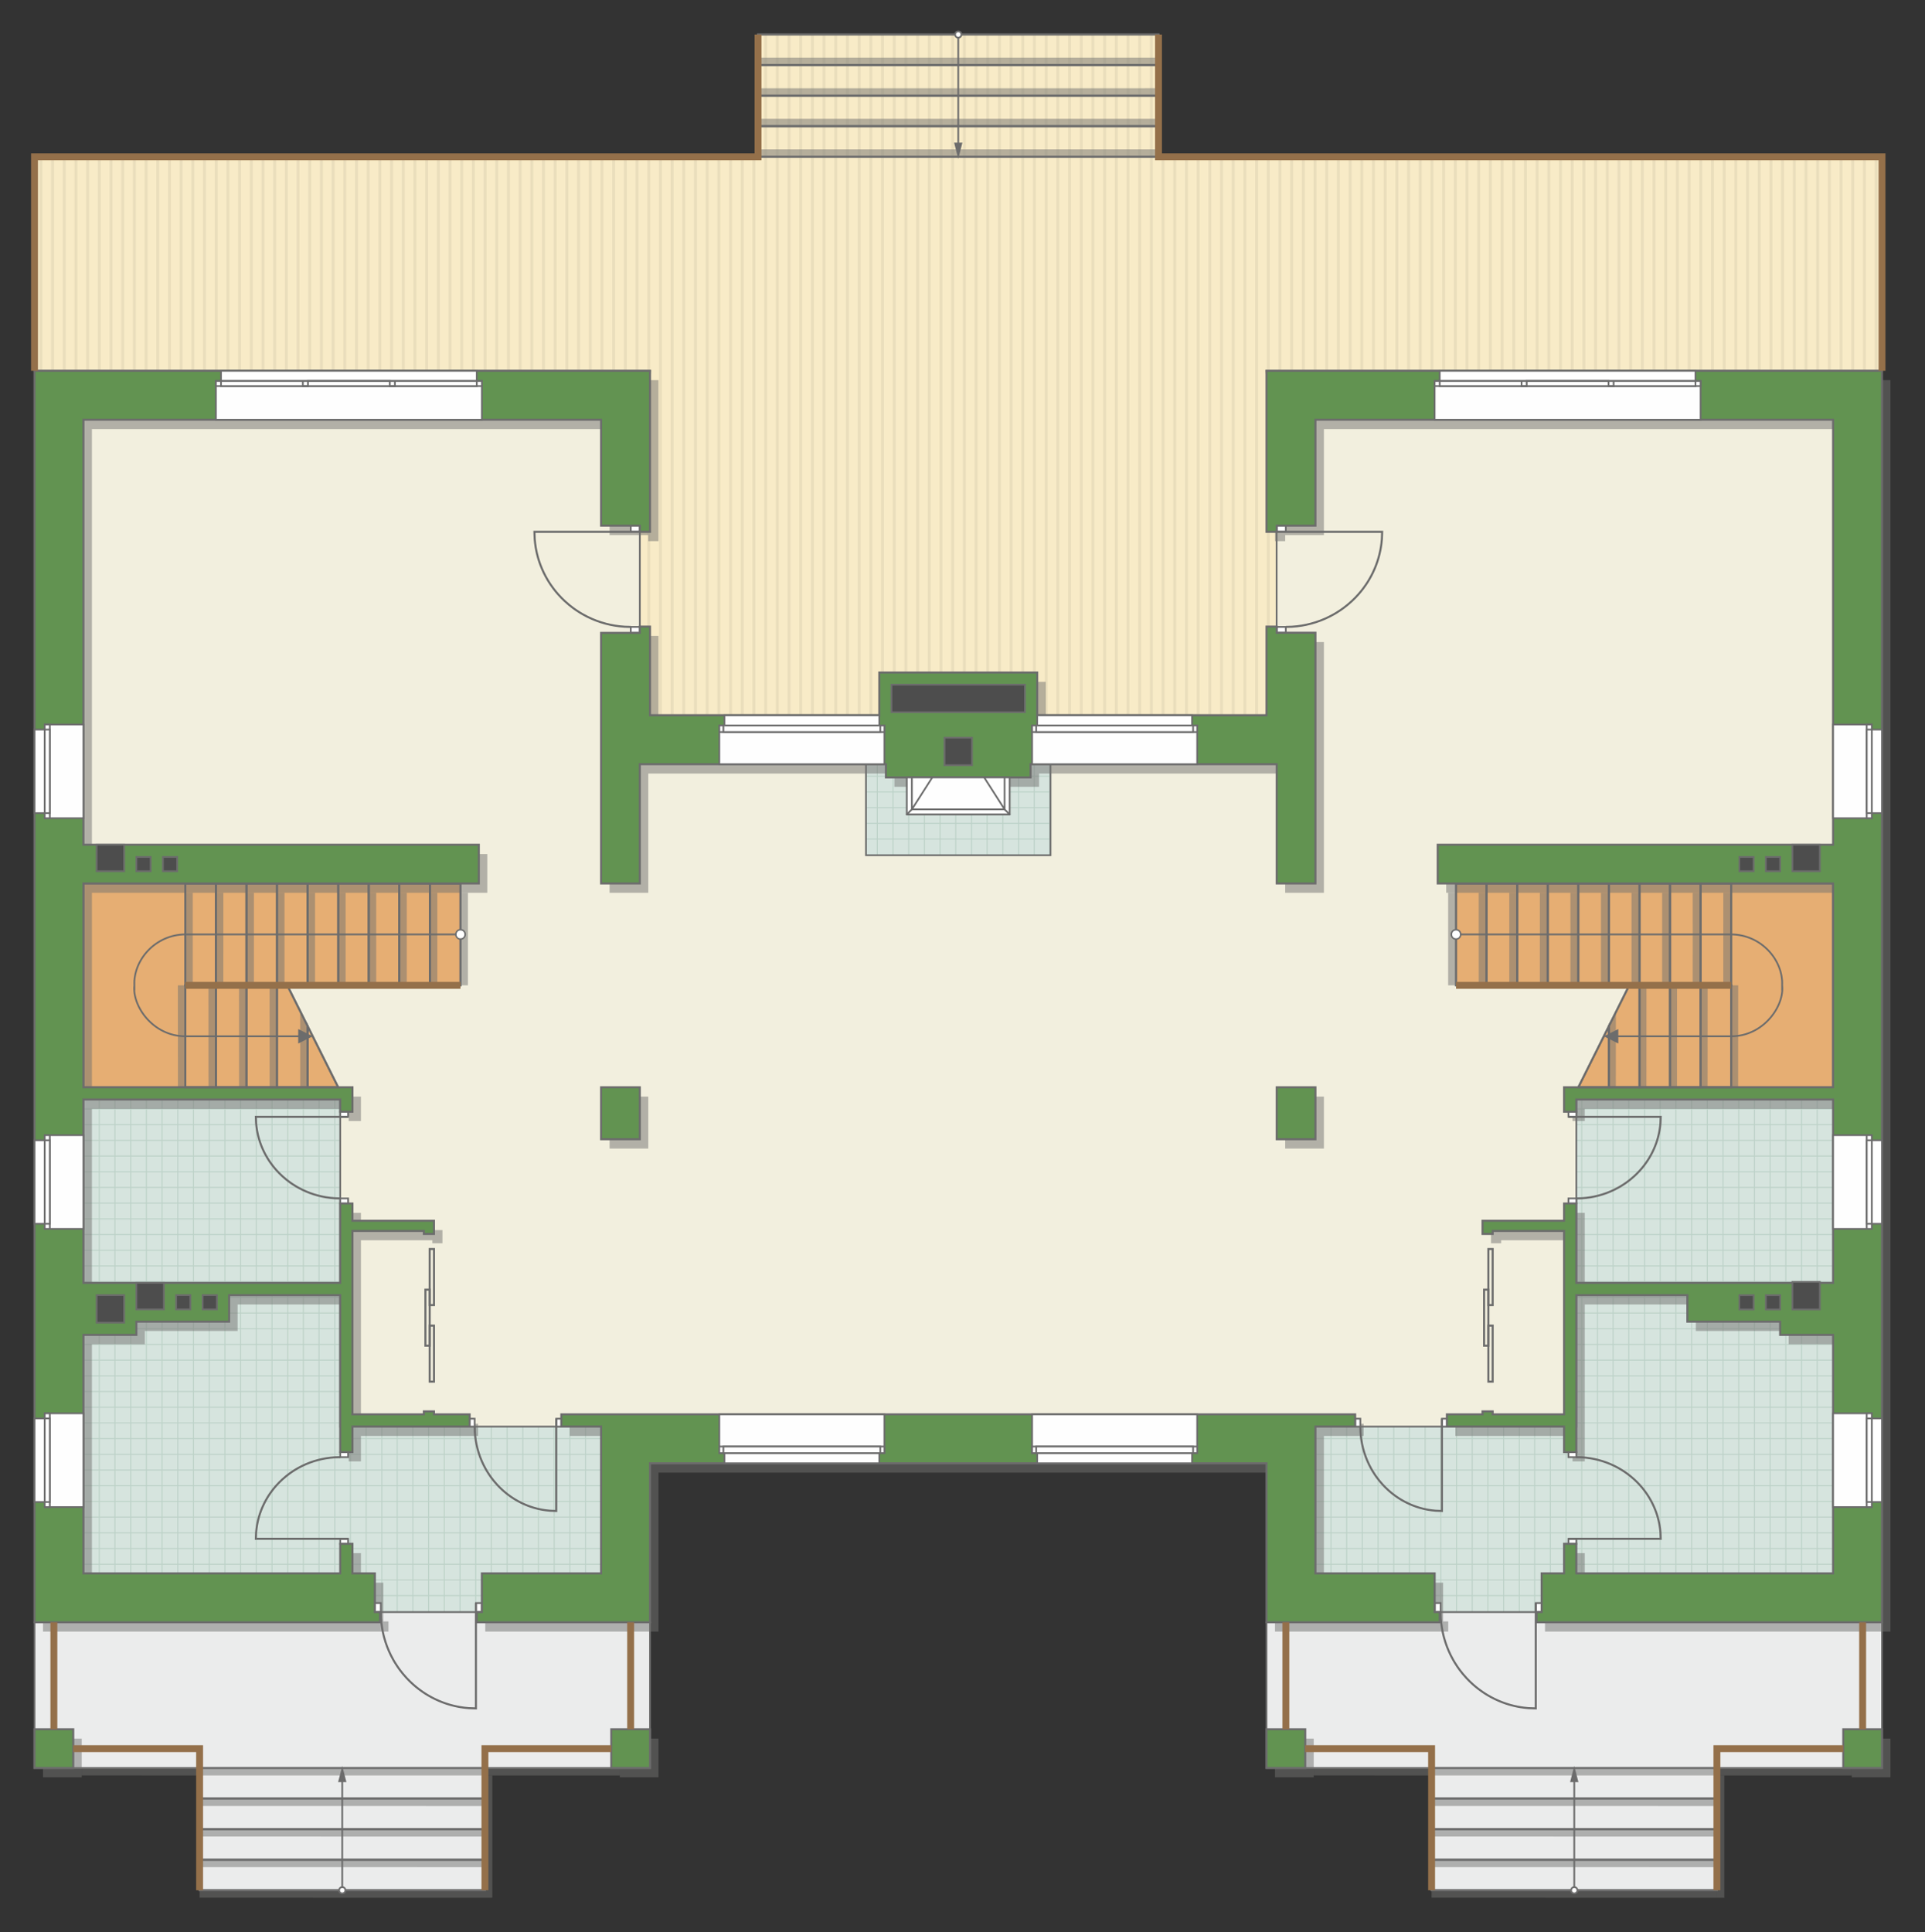 <?xml version="1.0" encoding="UTF-8"?>
<!DOCTYPE svg PUBLIC "-//W3C//DTD SVG 1.1//EN" "http://www.w3.org/Graphics/SVG/1.1/DTD/svg11.dtd">
<!-- Creator: CorelDRAW -->
<svg xmlns="http://www.w3.org/2000/svg" xml:space="preserve" width="188.817mm" height="189.52mm" version="1.1" style="shape-rendering:geometricPrecision; text-rendering:geometricPrecision; image-rendering:optimizeQuality; fill-rule:evenodd; clip-rule:evenodd"
viewBox="0 0 22168.83 22251.37"
 xmlns:xlink="http://www.w3.org/1999/xlink"
 xmlns:xodm="http://www.corel.com/coreldraw/odm/2003">
 <rect x="0" y="0" width="22168.83" height="22251.37" fill="#333333" stroke="none"/>
 <defs>
  <style type="text/css">
   <![CDATA[
    .str4 {stroke:#94704A;stroke-width:79.47;stroke-miterlimit:22.926}
    .str0 {stroke:#6C6C6C;stroke-width:19.83;stroke-miterlimit:22.926}
    .str2 {stroke:#6C6C6C;stroke-width:19.88;stroke-miterlimit:22.926}
    .str3 {stroke:#6C6C6C;stroke-width:23.48;stroke-miterlimit:22.926}
    .str1 {stroke:#BDD2C8;stroke-width:11.74;stroke-miterlimit:22.926}
    .str5 {stroke:#6C6C6C;stroke-width:19.83;stroke-linejoin:round;stroke-miterlimit:22.926}
    .fil3 {fill:none}
    .fil9 {fill:#FEFEFE}
    .fil4 {fill:#D6E4DE}
    .fil11 {fill:#4D4D4D}
    .fil10 {fill:#629351}
    .fil14 {fill:#6C6C6C}
    .fil7 {fill:#E6AE73}
    .fil2 {fill:#EADEBC}
    .fil5 {fill:#EBECEC}
    .fil6 {fill:#F2EFDE}
    .fil1 {fill:#F8EBC7}
    .fil13 {fill:white}
    .fil0 {fill:white}
    .fil12 {fill:#6C6C6C;fill-rule:nonzero}
    .fil8 {fill:#727271;fill-opacity:0.502}
   ]]>
  </style>
    <clipPath id="id0">
     <path d="M7485.68 4270.23l-7088.1 0 0 -2464.42 8332.04 0 0 -1408.24 4611.97 0 0 1408.24 8332.04 0 0 2464.42 -7088.11 0 117.41 1783.91 0.6 1233.93 -118.01 949.11 -7099.86 0.07 -117.4 -949.18 0.04 -1233.93 117.36 -1783.91z"/>
    </clipPath>
    <clipPath id="id1">
     <path d="M6930.68 18567.13l-5979.76 -6.11 9.86 -5899.55 2957.3 0 0 3860.99 140.89 -93.93 2863.37 0 8.34 2138.6z"/>
    </clipPath>
    <clipPath id="id2">
     <path d="M15140.54 18567.13l5979.76 -6.11 -9.86 -5899.55 -2957.3 0 0 3860.99 -140.89 -93.93 -2863.37 0 -8.34 2138.6z"/>
    </clipPath>
    <clipPath id="id3">
     <path d="M12097.86 9848.69l-2124.99 0 0 -1048.23 2124.99 0 0 1048.23z"/>
    </clipPath>
 </defs>
 <g id="пол">
  <g id="_2973562628096">
   <polygon class="fil0" points="7485.68,4270.23 397.58,4270.23 397.58,1805.81 8729.63,1805.81 8729.63,397.57 13341.6,397.57 13341.6,1805.81 21673.64,1805.81 21673.64,4270.23 14585.54,4270.23 14702.95,6054.14 14703.55,7288.08 14585.54,8237.19 7485.68,8237.26 7368.28,7288.08 7368.32,6054.14 "/>
   <g style="clip-path:url(#id0)">
    <g>
     <g>
      <rect class="fil1" transform="matrix(4.67283E-13 9.672 50.716 -5.80318E-11 -84.518 -467.888)" width="1095.9" height="270.75"/>
      <rect class="fil2" transform="matrix(4.67283E-13 9.672 0.124 -1.42245E-13 -84.518 -467.888)" width="1095.9" height="270.75"/>
      <rect class="fil2" transform="matrix(4.67283E-13 9.672 0.124 -1.42245E-13 7992.64 -467.888)" width="1095.9" height="270.75"/>
      <rect class="fil2" transform="matrix(4.67283E-13 9.672 0.124 -1.42245E-13 1934.77 -467.888)" width="1095.9" height="270.75"/>
      <rect class="fil2" transform="matrix(4.67283E-13 9.672 0.124 -1.42245E-13 10011.9 -467.888)" width="1095.9" height="270.75"/>
      <rect class="fil2" transform="matrix(4.67283E-13 9.672 0.124 -1.42245E-13 3954.06 -467.888)" width="1095.9" height="270.75"/>
      <rect class="fil2" transform="matrix(4.67283E-13 9.672 0.124 -1.42245E-13 12031.2 -467.888)" width="1095.9" height="270.75"/>
      <rect class="fil2" transform="matrix(4.67283E-13 9.672 0.124 -1.42245E-13 5973.35 -467.888)" width="1095.9" height="270.75"/>
      <rect class="fil2" transform="matrix(4.67283E-13 9.672 0.124 -1.42245E-13 319.34 -467.888)" width="1095.9" height="270.75"/>
      <rect class="fil2" transform="matrix(4.67283E-13 9.672 0.124 -1.42245E-13 8396.5 -467.888)" width="1095.9" height="270.75"/>
      <rect class="fil2" transform="matrix(4.67283E-13 9.672 0.124 -1.42245E-13 2338.63 -467.888)" width="1095.9" height="270.75"/>
      <rect class="fil2" transform="matrix(4.67283E-13 9.672 0.124 -1.42245E-13 10415.8 -467.888)" width="1095.9" height="270.75"/>
      <rect class="fil2" transform="matrix(4.67283E-13 9.672 0.124 -1.42245E-13 4357.92 -467.888)" width="1095.9" height="270.75"/>
      <rect class="fil2" transform="matrix(4.67283E-13 9.672 0.124 -1.42245E-13 12435.1 -467.888)" width="1095.9" height="270.75"/>
      <rect class="fil2" transform="matrix(4.67283E-13 9.672 0.124 -1.42245E-13 6377.21 -467.888)" width="1095.9" height="270.75"/>
      <rect class="fil2" transform="matrix(4.67283E-13 9.672 0.124 -1.42245E-13 723.198 -467.888)" width="1095.9" height="270.75"/>
      <rect class="fil2" transform="matrix(4.67283E-13 9.672 0.124 -1.42245E-13 8800.36 -467.888)" width="1095.9" height="270.75"/>
      <rect class="fil2" transform="matrix(4.67283E-13 9.672 0.124 -1.42245E-13 2742.49 -467.888)" width="1095.9" height="270.75"/>
      <rect class="fil2" transform="matrix(4.67283E-13 9.672 0.124 -1.42245E-13 10819.6 -467.888)" width="1095.9" height="270.75"/>
      <rect class="fil2" transform="matrix(4.67283E-13 9.672 0.124 -1.42245E-13 4761.78 -467.888)" width="1095.9" height="270.75"/>
      <rect class="fil2" transform="matrix(4.67283E-13 9.672 0.124 -1.42245E-13 12838.9 -467.888)" width="1095.9" height="270.75"/>
      <rect class="fil2" transform="matrix(4.67283E-13 9.672 0.124 -1.42245E-13 6781.07 -467.888)" width="1095.9" height="270.75"/>
      <rect class="fil2" transform="matrix(4.67283E-13 9.672 0.124 -1.42245E-13 1127.06 -467.888)" width="1095.9" height="270.75"/>
      <rect class="fil2" transform="matrix(4.67283E-13 9.672 0.124 -1.42245E-13 9204.22 -467.888)" width="1095.9" height="270.75"/>
      <rect class="fil2" transform="matrix(4.67283E-13 9.672 0.124 -1.42245E-13 3146.35 -467.888)" width="1095.9" height="270.75"/>
      <rect class="fil2" transform="matrix(4.67283E-13 9.672 0.124 -1.42245E-13 11223.5 -467.888)" width="1095.9" height="270.75"/>
      <rect class="fil2" transform="matrix(4.67283E-13 9.672 0.124 -1.42245E-13 5165.64 -467.888)" width="1095.9" height="270.75"/>
      <rect class="fil2" transform="matrix(4.67283E-13 9.672 0.124 -1.42245E-13 13242.8 -467.888)" width="1095.9" height="270.75"/>
      <rect class="fil2" transform="matrix(4.67283E-13 9.672 0.124 -1.42245E-13 7184.93 -467.888)" width="1095.9" height="270.75"/>
      <rect class="fil2" transform="matrix(4.67283E-13 9.672 0.124 -1.42245E-13 1530.91 -467.888)" width="1095.9" height="270.75"/>
      <rect class="fil2" transform="matrix(4.67283E-13 9.672 0.124 -1.42245E-13 9608.07 -467.888)" width="1095.9" height="270.75"/>
      <rect class="fil2" transform="matrix(4.67283E-13 9.672 0.124 -1.42245E-13 3550.2 -467.888)" width="1095.9" height="270.75"/>
      <rect class="fil2" transform="matrix(4.67283E-13 9.672 0.124 -1.42245E-13 11627.4 -467.888)" width="1095.9" height="270.75"/>
      <rect class="fil2" transform="matrix(4.67283E-13 9.672 0.124 -1.42245E-13 5569.49 -467.888)" width="1095.9" height="270.75"/>
      <rect class="fil2" transform="matrix(4.67283E-13 9.672 0.124 -1.42245E-13 7588.78 -467.888)" width="1095.9" height="270.75"/>
      <rect class="fil2" transform="matrix(4.67283E-13 9.672 0.124 -1.42245E-13 50.101 -467.888)" width="1095.9" height="270.75"/>
      <rect class="fil2" transform="matrix(4.67283E-13 9.672 0.124 -1.42245E-13 8127.26 -467.888)" width="1095.9" height="270.75"/>
      <rect class="fil2" transform="matrix(4.67283E-13 9.672 0.124 -1.42245E-13 2069.39 -467.888)" width="1095.9" height="270.75"/>
      <rect class="fil2" transform="matrix(4.67283E-13 9.672 0.124 -1.42245E-13 10146.6 -467.888)" width="1095.9" height="270.75"/>
      <rect class="fil2" transform="matrix(4.67283E-13 9.672 0.124 -1.42245E-13 4088.68 -467.888)" width="1095.9" height="270.75"/>
      <rect class="fil2" transform="matrix(4.67283E-13 9.672 0.124 -1.42245E-13 12165.8 -467.888)" width="1095.9" height="270.75"/>
      <rect class="fil2" transform="matrix(4.67283E-13 9.672 0.124 -1.42245E-13 6107.97 -467.888)" width="1095.9" height="270.75"/>
      <rect class="fil2" transform="matrix(4.67283E-13 9.672 0.124 -1.42245E-13 453.959 -467.888)" width="1095.9" height="270.75"/>
      <rect class="fil2" transform="matrix(4.67283E-13 9.672 0.124 -1.42245E-13 8531.12 -467.888)" width="1095.9" height="270.75"/>
      <rect class="fil2" transform="matrix(4.67283E-13 9.672 0.124 -1.42245E-13 2473.25 -467.888)" width="1095.9" height="270.75"/>
      <rect class="fil2" transform="matrix(4.67283E-13 9.672 0.124 -1.42245E-13 10550.4 -467.888)" width="1095.9" height="270.75"/>
      <rect class="fil2" transform="matrix(4.67283E-13 9.672 0.124 -1.42245E-13 4492.54 -467.888)" width="1095.9" height="270.75"/>
      <rect class="fil2" transform="matrix(4.67283E-13 9.672 0.124 -1.42245E-13 12569.7 -467.888)" width="1095.9" height="270.75"/>
      <rect class="fil2" transform="matrix(4.67283E-13 9.672 0.124 -1.42245E-13 6511.83 -467.888)" width="1095.9" height="270.75"/>
      <rect class="fil2" transform="matrix(4.67283E-13 9.672 0.124 -1.42245E-13 857.817 -467.888)" width="1095.9" height="270.75"/>
      <rect class="fil2" transform="matrix(4.67283E-13 9.672 0.124 -1.42245E-13 8934.98 -467.888)" width="1095.9" height="270.75"/>
      <rect class="fil2" transform="matrix(4.67283E-13 9.672 0.124 -1.42245E-13 2877.11 -467.888)" width="1095.9" height="270.75"/>
      <rect class="fil2" transform="matrix(4.67283E-13 9.672 0.124 -1.42245E-13 10954.3 -467.888)" width="1095.9" height="270.75"/>
      <rect class="fil2" transform="matrix(4.67283E-13 9.672 0.124 -1.42245E-13 4896.4 -467.888)" width="1095.9" height="270.75"/>
      <rect class="fil2" transform="matrix(4.67283E-13 9.672 0.124 -1.42245E-13 12973.6 -467.888)" width="1095.9" height="270.75"/>
      <rect class="fil2" transform="matrix(4.67283E-13 9.672 0.124 -1.42245E-13 6915.69 -467.888)" width="1095.9" height="270.75"/>
      <rect class="fil2" transform="matrix(4.67283E-13 9.672 0.124 -1.42245E-13 1261.68 -467.888)" width="1095.9" height="270.75"/>
      <rect class="fil2" transform="matrix(4.67283E-13 9.672 0.124 -1.42245E-13 9338.83 -467.888)" width="1095.9" height="270.75"/>
      <rect class="fil2" transform="matrix(4.67283E-13 9.672 0.124 -1.42245E-13 3280.96 -467.888)" width="1095.9" height="270.75"/>
      <rect class="fil2" transform="matrix(4.67283E-13 9.672 0.124 -1.42245E-13 11358.1 -467.888)" width="1095.9" height="270.75"/>
      <rect class="fil2" transform="matrix(4.67283E-13 9.672 0.124 -1.42245E-13 5300.25 -467.888)" width="1095.9" height="270.75"/>
      <rect class="fil2" transform="matrix(4.67283E-13 9.672 0.124 -1.42245E-13 13377.4 -467.888)" width="1095.9" height="270.75"/>
      <rect class="fil2" transform="matrix(4.67283E-13 9.672 0.124 -1.42245E-13 7319.54 -467.888)" width="1095.9" height="270.75"/>
      <rect class="fil2" transform="matrix(4.67283E-13 9.672 0.124 -1.42245E-13 1665.53 -467.888)" width="1095.9" height="270.75"/>
      <rect class="fil2" transform="matrix(4.67283E-13 9.672 0.124 -1.42245E-13 9742.69 -467.888)" width="1095.9" height="270.75"/>
      <rect class="fil2" transform="matrix(4.67283E-13 9.672 0.124 -1.42245E-13 3684.82 -467.888)" width="1095.9" height="270.75"/>
      <rect class="fil2" transform="matrix(4.67283E-13 9.672 0.124 -1.42245E-13 11762 -467.888)" width="1095.9" height="270.75"/>
      <rect class="fil2" transform="matrix(4.67283E-13 9.672 0.124 -1.42245E-13 5704.11 -467.888)" width="1095.9" height="270.75"/>
      <rect class="fil2" transform="matrix(4.67283E-13 9.672 0.124 -1.42245E-13 7723.4 -467.888)" width="1095.9" height="270.75"/>
      <rect class="fil2" transform="matrix(4.67283E-13 9.672 0.124 -1.42245E-13 184.72 -467.888)" width="1095.9" height="270.75"/>
      <rect class="fil2" transform="matrix(4.67283E-13 9.672 0.124 -1.42245E-13 8261.88 -467.888)" width="1095.9" height="270.75"/>
      <rect class="fil2" transform="matrix(4.67283E-13 9.672 0.124 -1.42245E-13 2204.01 -467.888)" width="1095.9" height="270.75"/>
      <rect class="fil2" transform="matrix(4.67283E-13 9.672 0.124 -1.42245E-13 10281.2 -467.888)" width="1095.9" height="270.75"/>
      <rect class="fil2" transform="matrix(4.67283E-13 9.672 0.124 -1.42245E-13 4223.3 -467.888)" width="1095.9" height="270.75"/>
      <rect class="fil2" transform="matrix(4.67283E-13 9.672 0.124 -1.42245E-13 12300.5 -467.888)" width="1095.9" height="270.75"/>
      <rect class="fil2" transform="matrix(4.67283E-13 9.672 0.124 -1.42245E-13 6242.59 -467.888)" width="1095.9" height="270.75"/>
      <rect class="fil2" transform="matrix(4.67283E-13 9.672 0.124 -1.42245E-13 588.578 -467.888)" width="1095.9" height="270.75"/>
      <rect class="fil2" transform="matrix(4.67283E-13 9.672 0.124 -1.42245E-13 8665.74 -467.888)" width="1095.9" height="270.75"/>
      <rect class="fil2" transform="matrix(4.67283E-13 9.672 0.124 -1.42245E-13 2607.87 -467.888)" width="1095.9" height="270.75"/>
      <rect class="fil2" transform="matrix(4.67283E-13 9.672 0.124 -1.42245E-13 10685 -467.888)" width="1095.9" height="270.75"/>
      <rect class="fil2" transform="matrix(4.67283E-13 9.672 0.124 -1.42245E-13 4627.16 -467.888)" width="1095.9" height="270.75"/>
      <rect class="fil2" transform="matrix(4.67283E-13 9.672 0.124 -1.42245E-13 12704.3 -467.888)" width="1095.9" height="270.75"/>
      <rect class="fil2" transform="matrix(4.67283E-13 9.672 0.124 -1.42245E-13 6646.45 -467.888)" width="1095.9" height="270.75"/>
      <rect class="fil2" transform="matrix(4.67283E-13 9.672 0.124 -1.42245E-13 992.436 -467.888)" width="1095.9" height="270.75"/>
      <rect class="fil2" transform="matrix(4.67283E-13 9.672 0.124 -1.42245E-13 9069.6 -467.888)" width="1095.9" height="270.75"/>
      <rect class="fil2" transform="matrix(4.67283E-13 9.672 0.124 -1.42245E-13 3011.73 -467.888)" width="1095.9" height="270.75"/>
      <rect class="fil2" transform="matrix(4.67283E-13 9.672 0.124 -1.42245E-13 11088.9 -467.888)" width="1095.9" height="270.75"/>
      <rect class="fil2" transform="matrix(4.67283E-13 9.672 0.124 -1.42245E-13 5031.02 -467.888)" width="1095.9" height="270.75"/>
      <rect class="fil2" transform="matrix(4.67283E-13 9.672 0.124 -1.42245E-13 13108.2 -467.888)" width="1095.9" height="270.75"/>
      <rect class="fil2" transform="matrix(4.67283E-13 9.672 0.124 -1.42245E-13 7050.31 -467.888)" width="1095.9" height="270.75"/>
      <rect class="fil2" transform="matrix(4.67283E-13 9.672 0.124 -1.42245E-13 1396.29 -467.888)" width="1095.9" height="270.75"/>
      <rect class="fil2" transform="matrix(4.67283E-13 9.672 0.124 -1.42245E-13 9473.45 -467.888)" width="1095.9" height="270.75"/>
      <rect class="fil2" transform="matrix(4.67283E-13 9.672 0.124 -1.42245E-13 3415.58 -467.888)" width="1095.9" height="270.75"/>
      <rect class="fil2" transform="matrix(4.67283E-13 9.672 0.124 -1.42245E-13 11492.7 -467.888)" width="1095.9" height="270.75"/>
      <rect class="fil2" transform="matrix(4.67283E-13 9.672 0.124 -1.42245E-13 5434.87 -467.888)" width="1095.9" height="270.75"/>
      <rect class="fil2" transform="matrix(4.67283E-13 9.672 0.124 -1.42245E-13 13512 -467.888)" width="1095.9" height="270.75"/>
      <rect class="fil2" transform="matrix(4.67283E-13 9.672 0.124 -1.42245E-13 7454.16 -467.888)" width="1095.9" height="270.75"/>
      <rect class="fil2" transform="matrix(4.67283E-13 9.672 0.124 -1.42245E-13 1800.15 -467.888)" width="1095.9" height="270.75"/>
      <rect class="fil2" transform="matrix(4.67283E-13 9.672 0.124 -1.42245E-13 9877.31 -467.888)" width="1095.9" height="270.75"/>
      <rect class="fil2" transform="matrix(4.67283E-13 9.672 0.124 -1.42245E-13 3819.44 -467.888)" width="1095.9" height="270.75"/>
      <rect class="fil2" transform="matrix(4.67283E-13 9.672 0.124 -1.42245E-13 11896.6 -467.888)" width="1095.9" height="270.75"/>
      <rect class="fil2" transform="matrix(4.67283E-13 9.672 0.124 -1.42245E-13 5838.73 -467.888)" width="1095.9" height="270.75"/>
      <rect class="fil2" transform="matrix(4.67283E-13 9.672 0.124 -1.42245E-13 7858.02 -467.888)" width="1095.9" height="270.75"/>
     </g>
     <g>
      <rect class="fil1" transform="matrix(4.67283E-13 9.672 50.716 -5.80318E-11 13646.7 -467.888)" width="1095.9" height="270.75"/>
      <rect class="fil2" transform="matrix(4.67283E-13 9.672 0.124 -1.42245E-13 13646.7 -467.888)" width="1095.9" height="270.75"/>
      <rect class="fil2" transform="matrix(4.67283E-13 9.672 0.124 -1.42245E-13 21723.8 -467.888)" width="1095.9" height="270.75"/>
      <rect class="fil2" transform="matrix(4.67283E-13 9.672 0.124 -1.42245E-13 15665.9 -467.888)" width="1095.9" height="270.75"/>
      <rect class="fil2" transform="matrix(4.67283E-13 9.672 0.124 -1.42245E-13 23743.1 -467.888)" width="1095.9" height="270.75"/>
      <rect class="fil2" transform="matrix(4.67283E-13 9.672 0.124 -1.42245E-13 17685.2 -467.888)" width="1095.9" height="270.75"/>
      <rect class="fil2" transform="matrix(4.67283E-13 9.672 0.124 -1.42245E-13 25762.4 -467.888)" width="1095.9" height="270.75"/>
      <rect class="fil2" transform="matrix(4.67283E-13 9.672 0.124 -1.42245E-13 19704.5 -467.888)" width="1095.9" height="270.75"/>
      <rect class="fil2" transform="matrix(4.67283E-13 9.672 0.124 -1.42245E-13 14050.5 -467.888)" width="1095.9" height="270.75"/>
      <rect class="fil2" transform="matrix(4.67283E-13 9.672 0.124 -1.42245E-13 22127.7 -467.888)" width="1095.9" height="270.75"/>
      <rect class="fil2" transform="matrix(4.67283E-13 9.672 0.124 -1.42245E-13 16069.8 -467.888)" width="1095.9" height="270.75"/>
      <rect class="fil2" transform="matrix(4.67283E-13 9.672 0.124 -1.42245E-13 24147 -467.888)" width="1095.9" height="270.75"/>
      <rect class="fil2" transform="matrix(4.67283E-13 9.672 0.124 -1.42245E-13 18089.1 -467.888)" width="1095.9" height="270.75"/>
      <rect class="fil2" transform="matrix(4.67283E-13 9.672 0.124 -1.42245E-13 26166.3 -467.888)" width="1095.9" height="270.75"/>
      <rect class="fil2" transform="matrix(4.67283E-13 9.672 0.124 -1.42245E-13 20108.4 -467.888)" width="1095.9" height="270.75"/>
      <rect class="fil2" transform="matrix(4.67283E-13 9.672 0.124 -1.42245E-13 14454.4 -467.888)" width="1095.9" height="270.75"/>
      <rect class="fil2" transform="matrix(4.67283E-13 9.672 0.124 -1.42245E-13 22531.5 -467.888)" width="1095.9" height="270.75"/>
      <rect class="fil2" transform="matrix(4.67283E-13 9.672 0.124 -1.42245E-13 16473.7 -467.888)" width="1095.9" height="270.75"/>
      <rect class="fil2" transform="matrix(4.67283E-13 9.672 0.124 -1.42245E-13 24550.8 -467.888)" width="1095.9" height="270.75"/>
      <rect class="fil2" transform="matrix(4.67283E-13 9.672 0.124 -1.42245E-13 18493 -467.888)" width="1095.9" height="270.75"/>
      <rect class="fil2" transform="matrix(4.67283E-13 9.672 0.124 -1.42245E-13 26570.1 -467.888)" width="1095.9" height="270.75"/>
      <rect class="fil2" transform="matrix(4.67283E-13 9.672 0.124 -1.42245E-13 20512.2 -467.888)" width="1095.9" height="270.75"/>
      <rect class="fil2" transform="matrix(4.67283E-13 9.672 0.124 -1.42245E-13 14858.2 -467.888)" width="1095.9" height="270.75"/>
      <rect class="fil2" transform="matrix(4.67283E-13 9.672 0.124 -1.42245E-13 22935.4 -467.888)" width="1095.9" height="270.75"/>
      <rect class="fil2" transform="matrix(4.67283E-13 9.672 0.124 -1.42245E-13 16877.5 -467.888)" width="1095.9" height="270.75"/>
      <rect class="fil2" transform="matrix(4.67283E-13 9.672 0.124 -1.42245E-13 24954.7 -467.888)" width="1095.9" height="270.75"/>
      <rect class="fil2" transform="matrix(4.67283E-13 9.672 0.124 -1.42245E-13 18896.8 -467.888)" width="1095.9" height="270.75"/>
      <rect class="fil2" transform="matrix(4.67283E-13 9.672 0.124 -1.42245E-13 26974 -467.888)" width="1095.9" height="270.75"/>
      <rect class="fil2" transform="matrix(4.67283E-13 9.672 0.124 -1.42245E-13 20916.1 -467.888)" width="1095.9" height="270.75"/>
      <rect class="fil2" transform="matrix(4.67283E-13 9.672 0.124 -1.42245E-13 15262.1 -467.888)" width="1095.9" height="270.75"/>
      <rect class="fil2" transform="matrix(4.67283E-13 9.672 0.124 -1.42245E-13 23339.2 -467.888)" width="1095.9" height="270.75"/>
      <rect class="fil2" transform="matrix(4.67283E-13 9.672 0.124 -1.42245E-13 17281.4 -467.888)" width="1095.9" height="270.75"/>
      <rect class="fil2" transform="matrix(4.67283E-13 9.672 0.124 -1.42245E-13 25358.5 -467.888)" width="1095.9" height="270.75"/>
      <rect class="fil2" transform="matrix(4.67283E-13 9.672 0.124 -1.42245E-13 19300.7 -467.888)" width="1095.9" height="270.75"/>
      <rect class="fil2" transform="matrix(4.67283E-13 9.672 0.124 -1.42245E-13 21320 -467.888)" width="1095.9" height="270.75"/>
      <rect class="fil2" transform="matrix(4.67283E-13 9.672 0.124 -1.42245E-13 13781.3 -467.888)" width="1095.9" height="270.75"/>
      <rect class="fil2" transform="matrix(4.67283E-13 9.672 0.124 -1.42245E-13 21858.4 -467.888)" width="1095.9" height="270.75"/>
      <rect class="fil2" transform="matrix(4.67283E-13 9.672 0.124 -1.42245E-13 15800.6 -467.888)" width="1095.9" height="270.75"/>
      <rect class="fil2" transform="matrix(4.67283E-13 9.672 0.124 -1.42245E-13 23877.7 -467.888)" width="1095.9" height="270.75"/>
      <rect class="fil2" transform="matrix(4.67283E-13 9.672 0.124 -1.42245E-13 17819.9 -467.888)" width="1095.9" height="270.75"/>
      <rect class="fil2" transform="matrix(4.67283E-13 9.672 0.124 -1.42245E-13 25897 -467.888)" width="1095.9" height="270.75"/>
      <rect class="fil2" transform="matrix(4.67283E-13 9.672 0.124 -1.42245E-13 19839.1 -467.888)" width="1095.9" height="270.75"/>
      <rect class="fil2" transform="matrix(4.67283E-13 9.672 0.124 -1.42245E-13 14185.1 -467.888)" width="1095.9" height="270.75"/>
      <rect class="fil2" transform="matrix(4.67283E-13 9.672 0.124 -1.42245E-13 22262.3 -467.888)" width="1095.9" height="270.75"/>
      <rect class="fil2" transform="matrix(4.67283E-13 9.672 0.124 -1.42245E-13 16204.4 -467.888)" width="1095.9" height="270.75"/>
      <rect class="fil2" transform="matrix(4.67283E-13 9.672 0.124 -1.42245E-13 24281.6 -467.888)" width="1095.9" height="270.75"/>
      <rect class="fil2" transform="matrix(4.67283E-13 9.672 0.124 -1.42245E-13 18223.7 -467.888)" width="1095.9" height="270.75"/>
      <rect class="fil2" transform="matrix(4.67283E-13 9.672 0.124 -1.42245E-13 26300.9 -467.888)" width="1095.9" height="270.75"/>
      <rect class="fil2" transform="matrix(4.67283E-13 9.672 0.124 -1.42245E-13 20243 -467.888)" width="1095.9" height="270.75"/>
      <rect class="fil2" transform="matrix(4.67283E-13 9.672 0.124 -1.42245E-13 14589 -467.888)" width="1095.9" height="270.75"/>
      <rect class="fil2" transform="matrix(4.67283E-13 9.672 0.124 -1.42245E-13 22666.2 -467.888)" width="1095.9" height="270.75"/>
      <rect class="fil2" transform="matrix(4.67283E-13 9.672 0.124 -1.42245E-13 16608.3 -467.888)" width="1095.9" height="270.75"/>
      <rect class="fil2" transform="matrix(4.67283E-13 9.672 0.124 -1.42245E-13 24685.4 -467.888)" width="1095.9" height="270.75"/>
      <rect class="fil2" transform="matrix(4.67283E-13 9.672 0.124 -1.42245E-13 18627.6 -467.888)" width="1095.9" height="270.75"/>
      <rect class="fil2" transform="matrix(4.67283E-13 9.672 0.124 -1.42245E-13 26704.7 -467.888)" width="1095.9" height="270.75"/>
      <rect class="fil2" transform="matrix(4.67283E-13 9.672 0.124 -1.42245E-13 20646.9 -467.888)" width="1095.9" height="270.75"/>
      <rect class="fil2" transform="matrix(4.67283E-13 9.672 0.124 -1.42245E-13 14992.8 -467.888)" width="1095.9" height="270.75"/>
      <rect class="fil2" transform="matrix(4.67283E-13 9.672 0.124 -1.42245E-13 23070 -467.888)" width="1095.9" height="270.75"/>
      <rect class="fil2" transform="matrix(4.67283E-13 9.672 0.124 -1.42245E-13 17012.1 -467.888)" width="1095.9" height="270.75"/>
      <rect class="fil2" transform="matrix(4.67283E-13 9.672 0.124 -1.42245E-13 25089.3 -467.888)" width="1095.9" height="270.75"/>
      <rect class="fil2" transform="matrix(4.67283E-13 9.672 0.124 -1.42245E-13 19031.4 -467.888)" width="1095.9" height="270.75"/>
      <rect class="fil2" transform="matrix(4.67283E-13 9.672 0.124 -1.42245E-13 27108.6 -467.888)" width="1095.9" height="270.75"/>
      <rect class="fil2" transform="matrix(4.67283E-13 9.672 0.124 -1.42245E-13 21050.7 -467.888)" width="1095.9" height="270.75"/>
      <rect class="fil2" transform="matrix(4.67283E-13 9.672 0.124 -1.42245E-13 15396.7 -467.888)" width="1095.9" height="270.75"/>
      <rect class="fil2" transform="matrix(4.67283E-13 9.672 0.124 -1.42245E-13 23473.9 -467.888)" width="1095.9" height="270.75"/>
      <rect class="fil2" transform="matrix(4.67283E-13 9.672 0.124 -1.42245E-13 17416 -467.888)" width="1095.9" height="270.75"/>
      <rect class="fil2" transform="matrix(4.67283E-13 9.672 0.124 -1.42245E-13 25493.2 -467.888)" width="1095.9" height="270.75"/>
      <rect class="fil2" transform="matrix(4.67283E-13 9.672 0.124 -1.42245E-13 19435.3 -467.888)" width="1095.9" height="270.75"/>
      <rect class="fil2" transform="matrix(4.67283E-13 9.672 0.124 -1.42245E-13 21454.6 -467.888)" width="1095.9" height="270.75"/>
      <rect class="fil2" transform="matrix(4.67283E-13 9.672 0.124 -1.42245E-13 13915.9 -467.888)" width="1095.9" height="270.75"/>
      <rect class="fil2" transform="matrix(4.67283E-13 9.672 0.124 -1.42245E-13 21993.1 -467.888)" width="1095.9" height="270.75"/>
      <rect class="fil2" transform="matrix(4.67283E-13 9.672 0.124 -1.42245E-13 15935.2 -467.888)" width="1095.9" height="270.75"/>
      <rect class="fil2" transform="matrix(4.67283E-13 9.672 0.124 -1.42245E-13 24012.3 -467.888)" width="1095.9" height="270.75"/>
      <rect class="fil2" transform="matrix(4.67283E-13 9.672 0.124 -1.42245E-13 17954.5 -467.888)" width="1095.9" height="270.75"/>
      <rect class="fil2" transform="matrix(4.67283E-13 9.672 0.124 -1.42245E-13 26031.6 -467.888)" width="1095.9" height="270.75"/>
      <rect class="fil2" transform="matrix(4.67283E-13 9.672 0.124 -1.42245E-13 19973.8 -467.888)" width="1095.9" height="270.75"/>
      <rect class="fil2" transform="matrix(4.67283E-13 9.672 0.124 -1.42245E-13 14319.8 -467.888)" width="1095.9" height="270.75"/>
      <rect class="fil2" transform="matrix(4.67283E-13 9.672 0.124 -1.42245E-13 22396.9 -467.888)" width="1095.9" height="270.75"/>
      <rect class="fil2" transform="matrix(4.67283E-13 9.672 0.124 -1.42245E-13 16339 -467.888)" width="1095.9" height="270.75"/>
      <rect class="fil2" transform="matrix(4.67283E-13 9.672 0.124 -1.42245E-13 24416.2 -467.888)" width="1095.9" height="270.75"/>
      <rect class="fil2" transform="matrix(4.67283E-13 9.672 0.124 -1.42245E-13 18358.3 -467.888)" width="1095.9" height="270.75"/>
      <rect class="fil2" transform="matrix(4.67283E-13 9.672 0.124 -1.42245E-13 26435.5 -467.888)" width="1095.9" height="270.75"/>
      <rect class="fil2" transform="matrix(4.67283E-13 9.672 0.124 -1.42245E-13 20377.6 -467.888)" width="1095.9" height="270.75"/>
      <rect class="fil2" transform="matrix(4.67283E-13 9.672 0.124 -1.42245E-13 14723.6 -467.888)" width="1095.9" height="270.75"/>
      <rect class="fil2" transform="matrix(4.67283E-13 9.672 0.124 -1.42245E-13 22800.8 -467.888)" width="1095.9" height="270.75"/>
      <rect class="fil2" transform="matrix(4.67283E-13 9.672 0.124 -1.42245E-13 16742.9 -467.888)" width="1095.9" height="270.75"/>
      <rect class="fil2" transform="matrix(4.67283E-13 9.672 0.124 -1.42245E-13 24820.1 -467.888)" width="1095.9" height="270.75"/>
      <rect class="fil2" transform="matrix(4.67283E-13 9.672 0.124 -1.42245E-13 18762.2 -467.888)" width="1095.9" height="270.75"/>
      <rect class="fil2" transform="matrix(4.67283E-13 9.672 0.124 -1.42245E-13 26839.3 -467.888)" width="1095.9" height="270.75"/>
      <rect class="fil2" transform="matrix(4.67283E-13 9.672 0.124 -1.42245E-13 20781.5 -467.888)" width="1095.9" height="270.75"/>
      <rect class="fil2" transform="matrix(4.67283E-13 9.672 0.124 -1.42245E-13 15127.5 -467.888)" width="1095.9" height="270.75"/>
      <rect class="fil2" transform="matrix(4.67283E-13 9.672 0.124 -1.42245E-13 23204.6 -467.888)" width="1095.9" height="270.75"/>
      <rect class="fil2" transform="matrix(4.67283E-13 9.672 0.124 -1.42245E-13 17146.8 -467.888)" width="1095.9" height="270.75"/>
      <rect class="fil2" transform="matrix(4.67283E-13 9.672 0.124 -1.42245E-13 25223.9 -467.888)" width="1095.9" height="270.75"/>
      <rect class="fil2" transform="matrix(4.67283E-13 9.672 0.124 -1.42245E-13 19166 -467.888)" width="1095.9" height="270.75"/>
      <rect class="fil2" transform="matrix(4.67283E-13 9.672 0.124 -1.42245E-13 27243.2 -467.888)" width="1095.9" height="270.75"/>
      <rect class="fil2" transform="matrix(4.67283E-13 9.672 0.124 -1.42245E-13 21185.3 -467.888)" width="1095.9" height="270.75"/>
      <rect class="fil2" transform="matrix(4.67283E-13 9.672 0.124 -1.42245E-13 15531.3 -467.888)" width="1095.9" height="270.75"/>
      <rect class="fil2" transform="matrix(4.67283E-13 9.672 0.124 -1.42245E-13 23608.5 -467.888)" width="1095.9" height="270.75"/>
      <rect class="fil2" transform="matrix(4.67283E-13 9.672 0.124 -1.42245E-13 17550.6 -467.888)" width="1095.9" height="270.75"/>
      <rect class="fil2" transform="matrix(4.67283E-13 9.672 0.124 -1.42245E-13 25627.8 -467.888)" width="1095.9" height="270.75"/>
      <rect class="fil2" transform="matrix(4.67283E-13 9.672 0.124 -1.42245E-13 19569.9 -467.888)" width="1095.9" height="270.75"/>
      <rect class="fil2" transform="matrix(4.67283E-13 9.672 0.124 -1.42245E-13 21589.2 -467.888)" width="1095.9" height="270.75"/>
     </g>
    </g>
   </g>
   <polygon class="fil3 str0" points="7485.68,4270.23 397.58,4270.23 397.58,1805.81 8729.63,1805.81 8729.63,397.57 13341.6,397.57 13341.6,1805.81 21673.64,1805.81 21673.64,4270.23 14585.54,4270.23 14702.95,6054.14 14703.55,7288.08 14585.54,8237.19 7485.68,8237.26 7368.28,7288.08 7368.32,6054.14 "/>
   <polygon class="fil4" points="6930.68,18567.13 950.92,18561.02 960.78,12661.47 3918.08,12661.47 3918.08,16522.46 4058.97,16428.53 6922.35,16428.53 "/>
   <g style="clip-path:url(#id1)">
    <g>
     <path id="_1" class="fil3 str1" d="M5839.8 19455.27l0 -7262.02m-180.79 7262.02l0 -7262.02m-180.79 7262.02l0 -7262.02m-180.79 7262.02l0 -7262.02m-180.79 7262.02l0 -7262.02m-180.79 7262.02l0 -7262.02m-180.79 7262.02l0 -7262.02m-180.79 7262.02l0 -7262.02m2711.7 7262.12l0 -7262.02m-180.79 7262.02l0 -7262.02m-180.79 7262.02l0 -7262.02m-180.79 7262.02l0 -7262.02m-180.79 7262.02l0 -7262.02m-180.79 7262.02l0 -7262.02m-180.79 7262.02l0 -7262.02m-180.79 7262.02l0 -7262.02m2711.8 7261.93l0 -7262.02m-180.79 7262.02l0 -7262.02m-180.79 7262.02l0 -7262.02m-180.79 7262.02l0 -7262.02m-180.79 7262.02l0 -7262.02m-180.79 7262.02l0 -7262.02m-180.79 7262.02l0 -7262.02m-180.79 7262.02l0 -7262.02m2711.7 7262.12l0 -7262.02m-180.79 7262.02l0 -7262.02m-180.79 7262.02l0 -7262.02m-180.79 7262.02l0 -7262.02m-180.79 7262.02l0 -7262.02m-180.79 7262.02l0 -7262.02m-180.79 7262.02l0 -7262.02m-180.79 7262.02l0 -7262.02"/>
     <path class="fil3 str1" d="M11834.3 17109.42l-11875.85 0m11875.85 180.79l-11875.85 0m11875.85 180.79l-11875.85 0m11875.85 180.79l-11875.85 0m11875.85 180.79l-11875.85 0m11875.85 180.79l-11875.85 0m11875.85 180.79l-11875.85 0m11875.85 180.79l-11875.85 0m11876 -2711.7l-11875.85 0m11875.85 180.79l-11875.85 0m11875.85 180.79l-11875.85 0m11875.85 180.79l-11875.85 0m11875.85 180.79l-11875.85 0m11875.85 180.79l-11875.85 0m11875.85 180.79l-11875.85 0m11875.85 180.79l-11875.85 0m11875.7 -2711.8l-11875.85 0m11875.85 180.79l-11875.85 0m11875.85 180.79l-11875.85 0m11875.85 180.79l-11875.85 0m11875.85 180.79l-11875.85 0m11875.85 180.79l-11875.85 0m11875.85 180.79l-11875.85 0m11875.85 180.79l-11875.85 0m11876 -2711.7l-11875.85 0m11875.85 180.79l-11875.85 0m11875.85 180.79l-11875.85 0m11875.85 180.79l-11875.85 0m11875.85 180.79l-11875.85 0m11875.85 180.79l-11875.85 0m11875.85 180.79l-11875.85 0m11875.85 180.79l-11875.85 0"/>
     <path class="fil3 str1" d="M11444 19455.36l0 -7262.02m-180.79 7262.02l0 -7262.02m-180.79 7262.02l0 -7262.02m-180.79 7262.02l0 -7262.02m-180.79 7262.02l0 -7262.02m-180.79 7262.02l0 -7262.02m-180.79 7262.02l0 -7262.02m-180.79 7262.02l0 -7262.02m1446.2 7262.12l0 -7262.02"/>
     <path class="fil3 str1" d="M58.95 19532.29l0 -7262.02m-180.79 7262.02l0 -7262.02m-180.79 7262.02l0 -7262.02m-180.79 7262.02l0 -7262.02m-180.79 7262.02l0 -7262.02m-180.79 7262.02l0 -7262.02m-180.79 7262.02l0 -7262.02m-180.79 7262.02l0 -7262.02m2711.7 7262.12l0 -7262.02m-180.79 7262.02l0 -7262.02m-180.79 7262.02l0 -7262.02m-180.79 7262.02l0 -7262.02m-180.79 7262.02l0 -7262.02m-180.79 7262.02l0 -7262.02m-180.79 7262.02l0 -7262.02m-180.79 7262.02l0 -7262.02m2711.8 7261.93l0 -7262.02m-180.79 7262.02l0 -7262.02m-180.79 7262.02l0 -7262.02m-180.79 7262.02l0 -7262.02m-180.79 7262.02l0 -7262.02m-180.79 7262.02l0 -7262.02m-180.79 7262.02l0 -7262.02m-180.79 7262.02l0 -7262.02m2711.7 7262.12l0 -7262.02m-180.79 7262.02l0 -7262.02m-180.79 7262.02l0 -7262.02m-180.79 7262.02l0 -7262.02m-180.79 7262.02l0 -7262.02m-180.79 7262.02l0 -7262.02m-180.79 7262.02l0 -7262.02m-180.79 7262.02l0 -7262.02"/>
    </g>
   </g>
   <polygon class="fil3" points="6930.68,18567.13 950.92,18561.02 960.78,12661.47 3918.08,12661.47 3918.08,16522.46 4058.97,16428.53 6922.35,16428.53 "/>
   <polygon class="fil4" points="15140.54,18567.13 21120.31,18561.02 21110.44,12661.47 18153.14,12661.47 18153.14,16522.46 18012.25,16428.53 15148.88,16428.53 "/>
   <g style="clip-path:url(#id2)">
    <g>
     <path id="_1_0" class="fil3 str1" d="M16231.43 19455.27l0 -7262.02m180.79 7262.02l0 -7262.02m180.79 7262.02l0 -7262.02m180.79 7262.02l0 -7262.02m180.79 7262.02l0 -7262.02m180.79 7262.02l0 -7262.02m180.79 7262.02l0 -7262.02m180.79 7262.02l0 -7262.02m-2711.7 7262.12l0 -7262.02m180.79 7262.02l0 -7262.02m180.79 7262.02l0 -7262.02m180.79 7262.02l0 -7262.02m180.79 7262.02l0 -7262.02m180.79 7262.02l0 -7262.02m180.79 7262.02l0 -7262.02m180.79 7262.02l0 -7262.02m-2711.8 7261.93l0 -7262.02m180.79 7262.02l0 -7262.02m180.79 7262.02l0 -7262.02m180.79 7262.02l0 -7262.02m180.79 7262.02l0 -7262.02m180.79 7262.02l0 -7262.02m180.79 7262.02l0 -7262.02m180.79 7262.02l0 -7262.02m-2711.7 7262.12l0 -7262.02m180.79 7262.02l0 -7262.02m180.79 7262.02l0 -7262.02m180.79 7262.02l0 -7262.02m180.79 7262.02l0 -7262.02m180.79 7262.02l0 -7262.02m180.79 7262.02l0 -7262.02m180.79 7262.02l0 -7262.02"/>
     <path class="fil3 str1" d="M10236.93 17109.42l11875.85 0m-11875.85 180.79l11875.85 0m-11875.85 180.79l11875.85 0m-11875.85 180.79l11875.85 0m-11875.85 180.79l11875.85 0m-11875.85 180.79l11875.85 0m-11875.85 180.79l11875.85 0m-11875.85 180.79l11875.85 0m-11876 -2711.7l11875.85 0m-11875.85 180.79l11875.85 0m-11875.85 180.79l11875.85 0m-11875.85 180.79l11875.85 0m-11875.85 180.79l11875.85 0m-11875.85 180.79l11875.85 0m-11875.85 180.79l11875.85 0m-11875.85 180.79l11875.85 0m-11875.7 -2711.8l11875.85 0m-11875.85 180.79l11875.85 0m-11875.85 180.79l11875.85 0m-11875.85 180.79l11875.85 0m-11875.85 180.79l11875.85 0m-11875.85 180.79l11875.85 0m-11875.85 180.79l11875.85 0m-11875.85 180.79l11875.85 0m-11876 -2711.7l11875.85 0m-11875.85 180.79l11875.85 0m-11875.85 180.79l11875.85 0m-11875.85 180.79l11875.85 0m-11875.85 180.79l11875.85 0m-11875.85 180.79l11875.85 0m-11875.85 180.79l11875.85 0m-11875.85 180.79l11875.85 0"/>
     <path class="fil3 str1" d="M10627.23 19455.36l0 -7262.02m180.79 7262.02l0 -7262.02m180.79 7262.02l0 -7262.02m180.79 7262.02l0 -7262.02m180.79 7262.02l0 -7262.02m180.79 7262.02l0 -7262.02m180.79 7262.02l0 -7262.02m180.79 7262.02l0 -7262.02m-1446.2 7262.12l0 -7262.02"/>
     <path class="fil3 str1" d="M22012.28 19532.29l0 -7262.02m180.79 7262.02l0 -7262.02m180.79 7262.02l0 -7262.02m180.79 7262.02l0 -7262.02m180.79 7262.02l0 -7262.02m180.79 7262.02l0 -7262.02m180.79 7262.02l0 -7262.02m180.79 7262.02l0 -7262.02m-2711.7 7262.12l0 -7262.02m180.79 7262.02l0 -7262.02m180.79 7262.02l0 -7262.02m180.79 7262.02l0 -7262.02m180.79 7262.02l0 -7262.02m180.79 7262.02l0 -7262.02m180.79 7262.02l0 -7262.02m180.79 7262.02l0 -7262.02m-2711.8 7261.93l0 -7262.02m180.79 7262.02l0 -7262.02m180.79 7262.02l0 -7262.02m180.79 7262.02l0 -7262.02m180.79 7262.02l0 -7262.02m180.79 7262.02l0 -7262.02m180.79 7262.02l0 -7262.02m180.79 7262.02l0 -7262.02m-2711.7 7262.12l0 -7262.02m180.79 7262.02l0 -7262.02m180.79 7262.02l0 -7262.02m180.79 7262.02l0 -7262.02m180.79 7262.02l0 -7262.02m180.79 7262.02l0 -7262.02m180.79 7262.02l0 -7262.02m180.79 7262.02l0 -7262.02"/>
    </g>
   </g>
   <polygon class="fil3" points="15140.54,18567.13 21120.31,18561.02 21110.44,12661.47 18153.14,12661.47 18153.14,16522.46 18012.25,16428.53 15148.88,16428.53 "/>
   <polygon class="fil4" points="12097.86,9848.69 9972.87,9848.69 9972.87,8800.46 12097.86,8800.46 "/>
   <g style="clip-path:url(#id3)">
    <g>
     <path id="_1_1" class="fil3 str1" d="M13352.93 10742.94l0 -7262.02m-180.79 7262.02l0 -7262.02m-180.79 7262.02l0 -7262.02m-180.79 7262.02l0 -7262.02m-180.79 7262.02l0 -7262.02m-180.79 7262.02l0 -7262.02m-180.79 7262.02l0 -7262.02m-180.79 7262.02l0 -7262.02m2711.7 7262.12l0 -7262.02m-180.79 7262.02l0 -7262.02m-180.79 7262.02l0 -7262.02m-180.79 7262.02l0 -7262.02m-180.79 7262.02l0 -7262.02m-180.79 7262.02l0 -7262.02m-180.79 7262.02l0 -7262.02m-180.79 7262.02l0 -7262.02m2711.8 7261.93l0 -7262.02m-180.79 7262.02l0 -7262.02m-180.79 7262.02l0 -7262.02m-180.79 7262.02l0 -7262.02m-180.79 7262.02l0 -7262.02m-180.79 7262.02l0 -7262.02m-180.79 7262.02l0 -7262.02m-180.79 7262.02l0 -7262.02m2711.7 7262.12l0 -7262.02m-180.79 7262.02l0 -7262.02m-180.79 7262.02l0 -7262.02m-180.79 7262.02l0 -7262.02m-180.79 7262.02l0 -7262.02m-180.79 7262.02l0 -7262.02m-180.79 7262.02l0 -7262.02m-180.79 7262.02l0 -7262.02"/>
     <path class="fil3 str1" d="M19347.43 8397.09l-11875.85 0m11875.85 180.79l-11875.85 0m11875.85 180.79l-11875.85 0m11875.85 180.79l-11875.85 0m11875.85 180.79l-11875.85 0m11875.85 180.79l-11875.85 0m11875.85 180.79l-11875.85 0m11875.85 180.79l-11875.85 0m11876 -2711.7l-11875.85 0m11875.85 180.79l-11875.85 0m11875.85 180.79l-11875.85 0m11875.85 180.79l-11875.85 0m11875.85 180.79l-11875.85 0m11875.85 180.79l-11875.85 0m11875.85 180.79l-11875.85 0m11875.85 180.79l-11875.85 0m11875.7 -2711.8l-11875.85 0m11875.85 180.79l-11875.85 0m11875.85 180.79l-11875.85 0m11875.85 180.79l-11875.85 0m11875.85 180.79l-11875.85 0m11875.85 180.79l-11875.85 0m11875.85 180.79l-11875.85 0m11875.85 180.79l-11875.85 0m11876 -2711.7l-11875.85 0m11875.85 180.79l-11875.85 0m11875.85 180.79l-11875.85 0m11875.85 180.79l-11875.85 0m11875.85 180.79l-11875.85 0m11875.85 180.79l-11875.85 0m11875.85 180.79l-11875.85 0m11875.85 180.79l-11875.85 0"/>
     <path class="fil3 str1" d="M18957.13 10743.03l0 -7262.02m-180.79 7262.02l0 -7262.02m-180.79 7262.02l0 -7262.02m-180.79 7262.02l0 -7262.02m-180.79 7262.02l0 -7262.02m-180.79 7262.02l0 -7262.02m-180.79 7262.02l0 -7262.02m-180.79 7262.02l0 -7262.02m1446.2 7262.12l0 -7262.02"/>
     <path class="fil3 str1" d="M7572.08 10819.96l0 -7262.02m-180.79 7262.02l0 -7262.02m-180.79 7262.02l0 -7262.02m-180.79 7262.02l0 -7262.02m-180.79 7262.02l0 -7262.02m-180.79 7262.02l0 -7262.02m-180.79 7262.02l0 -7262.02m-180.79 7262.02l0 -7262.02m2711.7 7262.12l0 -7262.02m-180.79 7262.02l0 -7262.02m-180.79 7262.02l0 -7262.02m-180.79 7262.02l0 -7262.02m-180.79 7262.02l0 -7262.02m-180.79 7262.02l0 -7262.02m-180.79 7262.02l0 -7262.02m-180.79 7262.02l0 -7262.02m2711.8 7261.93l0 -7262.02m-180.79 7262.02l0 -7262.02m-180.79 7262.02l0 -7262.02m-180.79 7262.02l0 -7262.02m-180.79 7262.02l0 -7262.02m-180.79 7262.02l0 -7262.02m-180.79 7262.02l0 -7262.02m-180.79 7262.02l0 -7262.02m2711.7 7262.12l0 -7262.02m-180.79 7262.02l0 -7262.02m-180.79 7262.02l0 -7262.02m-180.79 7262.02l0 -7262.02m-180.79 7262.02l0 -7262.02m-180.79 7262.02l0 -7262.02m-180.79 7262.02l0 -7262.02m-180.79 7262.02l0 -7262.02"/>
    </g>
   </g>
   <polygon class="fil3" points="12097.86,9848.69 9972.87,9848.69 9972.87,8800.46 12097.86,8800.46 "/>
   <polygon class="fil5 str2" points="2298.66,21768.08 5584.59,21768.08 5584.59,20359.87 7485.68,20359.87 7485.68,18681.73 5549.37,18564.32 3938.16,18564.32 397.57,18681.73 397.57,20359.87 2298.66,20359.87 "/>
   <polygon class="fil5 str2" points="19772.57,21768.08 16486.64,21768.08 16486.64,20359.87 14585.55,20359.87 14585.55,18681.73 16521.86,18564.32 18133.07,18564.32 21673.66,18681.73 21673.66,20359.87 19772.57,20359.87 "/>
   <polygon class="fil6 str2" points="726.32,4599.07 7368.27,4599.07 7368.32,6054.14 7368.32,8577.5 9972.87,8800.46 9972.87,9848.69 12097.86,9848.69 12097.86,8520.24 14756.33,8520.24 14702.24,7286.35 14702.24,4612.81 21333.4,4612.81 21333.4,12589.96 18153.14,12589.96 18153.14,16428.53 14719.15,16428.53 3918.08,16428.53 3918.08,12591.08 640.49,12591.08 "/>
   <polygon class="fil7 str2" points="5302.91,11347.19 5302.91,10173.56 960.78,10173.56 960.78,12520.7 3894.6,12520.7 3308.5,11347.19 "/>
   <polygon class="fil7 str2" points="16768.31,11347.19 16768.31,10173.56 21110.44,10173.56 21110.44,12520.7 18176.62,12520.7 18762.73,11347.19 "/>
  </g>
 </g>
 <g id="тень">
  <g id="_2973562652048">
   <g>
    <polygon class="fil8" points="495.18,4377.79 7583.29,4377.79 7583.29,6232.1 7465.88,6232.1 7465.88,6161.69 7019.96,6161.69 7019.96,4941.08 1058.4,4941.08 1058.4,9835.19 5611.76,9835.19 5611.76,10281.11 1058.4,10281.11 1058.4,12628.24 4156.59,12628.24 4156.59,12909.91 4015.7,12909.91 4015.7,12769.02 1058.4,12769.02 1058.4,14881.43 4015.7,14881.43 4015.7,13967.06 4156.59,13967.06 4156.59,14165.59 5095.39,14165.59 5095.39,14317.28 4978.8,14317.28 4978.8,14282.88 4156.59,14282.88 4156.59,16395.19 4978.8,16395.19 4978.8,16360.9 5095.39,16360.9 5095.39,16395.19 5506.08,16395.19 5506.08,16536.08 4156.59,16536.08 4156.59,16829.48 4015.7,16829.48 4015.7,15022.21 2736.53,15022.21 2736.53,15327.35 1668.34,15327.35 1668.34,15479.87 1058.4,15479.87 1058.4,18225.95 4015.7,18225.95 4015.7,17885.58 4156.59,17885.58 4156.59,18225.95 4414.77,18225.95 4414.77,18671.9 4473.71,18671.9 4473.71,18789.28 495.18,18789.28 "/>
    <polygon class="fil8" points="21771.26,4377.79 14683.15,4377.79 14683.15,6232.1 14800.56,6232.1 14800.56,6161.69 15246.48,6161.69 15246.48,4941.08 21208.05,4941.08 21208.05,9835.19 16654.69,9835.19 16654.69,10281.11 21208.05,10281.11 21208.05,12628.24 18109.85,12628.24 18109.85,12909.91 18250.75,12909.91 18250.75,12769.02 21208.05,12769.02 21208.05,14881.43 18250.75,14881.43 18250.75,13967.06 18109.85,13967.06 18109.85,14165.59 17171.05,14165.59 17171.05,14317.28 17287.64,14317.28 17287.64,14282.88 18109.85,14282.88 18109.85,16395.19 17287.64,16395.19 17287.64,16360.9 17171.05,16360.9 17171.05,16395.19 16760.37,16395.19 16760.37,16536.08 18109.85,16536.08 18109.85,16829.48 18250.75,16829.48 18250.75,15022.21 19529.92,15022.21 19529.92,15327.35 20598.11,15327.35 20598.11,15479.87 21208.05,15479.87 21208.05,18225.95 18250.75,18225.95 18250.75,17885.58 18109.85,17885.58 18109.85,18225.95 17851.67,18225.95 17851.67,18671.9 17792.73,18671.9 17792.73,18789.28 21771.26,18789.28 "/>
    <polygon class="fil8" points="7019.96,10281.11 7465.88,10281.11 7465.88,8908.01 10300.02,8908.01 10300.02,9060.64 11966.06,9060.64 11966.06,8908.01 14800.56,8908.01 14800.56,10281.11 15246.48,10281.11 15246.48,7394.04 14800.56,7394.04 14800.56,7323.49 14683.15,7323.49 14683.15,8344.74 12042.37,8344.74 12042.37,7851.85 10223.71,7851.85 10223.71,8344.74 7583.29,8344.74 7583.29,7323.49 7465.88,7323.49 7465.88,7395.61 7019.96,7395.61 "/>
    <polygon class="fil8" points="5646.98,18225.95 7019.96,18225.95 7019.96,16536.08 6562.3,16536.08 6562.3,16395.19 15704.14,16395.19 15704.14,16536.08 15246.48,16536.08 15246.48,18225.95 16619.46,18225.95 16619.46,18671.87 16678.17,18671.87 16678.17,18789.28 14683.15,18789.28 14683.15,16958.52 7583.29,16958.52 7583.29,18789.28 5588.28,18789.28 5588.28,18671.87 5646.98,18671.87 "/>
    <polygon class="fil8" points="495.18,20467.42 495.18,20021.5 941.1,20021.5 941.1,20467.42 "/>
    <polygon class="fil8" points="7137.37,20467.42 7137.37,20021.5 7583.29,20021.5 7583.29,20467.42 "/>
    <polygon class="fil8" points="14683.16,20467.42 14683.16,20021.5 15129.08,20021.5 15129.08,20467.42 "/>
    <polygon class="fil8" points="21325.35,20467.42 21325.35,20021.5 21771.27,20021.5 21771.27,20467.42 "/>
    <polygon class="fil8" points="14800.56,12628.24 15246.48,12628.24 15246.48,13226.68 14800.56,13226.68 "/>
    <polygon class="fil8" points="7019.96,12628.24 7465.88,12628.24 7465.88,13226.68 7019.96,13226.68 "/>
   </g>
   <g>
    <polygon class="fil8" points="5303.61,11347.19 5302.91,10281.11 5388.69,10281.11 5388.6,11347.19 "/>
    <polygon class="fil8" points="4951.51,11347.19 4950.81,10281.11 5036.59,10281.11 5036.5,11347.19 "/>
    <polygon class="fil8" points="4599.5,11347.19 4598.81,10281.11 4684.59,10281.11 4684.5,11347.19 "/>
    <polygon class="fil8" points="4247.4,11347.19 4246.71,10281.11 4332.49,10281.11 4332.4,11347.19 "/>
    <polygon class="fil8" points="3895.4,11347.19 3894.71,10281.11 3980.49,10281.11 3980.39,11347.19 "/>
    <polygon class="fil8" points="3543.3,11347.19 3542.61,10281.11 3628.39,10281.11 3628.29,11347.19 "/>
    <polygon class="fil8" points="3191.3,11347.19 3190.6,10281.11 3276.38,10281.11 3276.29,11347.19 "/>
    <polygon class="fil8" points="2839.2,11347.19 2838.51,10281.11 2924.29,10281.11 2924.19,11347.19 "/>
    <polygon class="fil8" points="2487.01,11347.19 2486.31,10281.11 2572.09,10281.11 2572,11347.19 "/>
    <polygon class="fil8" points="2134.91,11347.19 2134.22,10281.11 2220,10281.11 2219.9,11347.19 "/>
    <polygon class="fil8" points="3105.32,12520.7 3104.63,11347.06 3190.41,11347.06 3190.31,12520.7 "/>
    <polygon class="fil8" points="2753.22,12520.7 2752.53,11347.06 2838.31,11347.06 2838.21,12520.7 "/>
    <polygon class="fil8" points="2401.03,12520.7 2400.34,11347.06 2486.11,11347.06 2486.02,12520.7 "/>
    <polygon class="fil8" points="2048.93,12520.7 2048.24,11347.06 2134.02,11347.06 2133.92,12520.7 "/>
    <polygon class="fil8" points="3457.62,12520.7 3456.92,11644.72 3542.7,11815.89 3542.61,12520.7 "/>
   </g>
   <g>
    <polygon class="fil8" points="16762.31,11347.19 16763.01,10281.11 16677.23,10281.11 16677.32,11347.19 "/>
    <polygon class="fil8" points="17114.41,11347.19 17115.11,10281.11 17029.33,10281.11 17029.42,11347.19 "/>
    <polygon class="fil8" points="17466.42,11347.19 17467.11,10281.11 17381.33,10281.11 17381.42,11347.19 "/>
    <polygon class="fil8" points="17818.52,11347.19 17819.21,10281.11 17733.43,10281.11 17733.52,11347.19 "/>
    <polygon class="fil8" points="18170.52,11347.19 18171.21,10281.11 18085.43,10281.11 18085.53,11347.19 "/>
    <polygon class="fil8" points="18522.62,11347.19 18523.31,10281.11 18437.53,10281.11 18437.63,11347.19 "/>
    <polygon class="fil8" points="18874.62,11347.19 18875.31,10281.11 18789.54,10281.11 18789.63,11347.19 "/>
    <polygon class="fil8" points="19226.72,11347.19 19227.41,10281.11 19141.63,10281.11 19141.73,11347.19 "/>
    <polygon class="fil8" points="19578.91,11347.19 19579.61,10281.11 19493.83,10281.11 19493.92,11347.19 "/>
    <polygon class="fil8" points="19931.01,11347.19 19931.7,10281.11 19845.92,10281.11 19846.02,11347.19 "/>
    <polygon class="fil8" points="18960.6,12520.7 18961.29,11347.06 18875.51,11347.06 18875.61,12520.7 "/>
    <polygon class="fil8" points="19312.7,12520.7 19313.39,11347.06 19227.61,11347.06 19227.71,12520.7 "/>
    <polygon class="fil8" points="19664.89,12520.7 19665.58,11347.06 19579.8,11347.06 19579.9,12520.7 "/>
    <polygon class="fil8" points="20016.99,12520.7 20017.68,11347.06 19931.9,11347.06 19932,12520.7 "/>
    <polygon class="fil8" points="18608.3,12520.7 18609,11644.72 18523.22,11815.89 18523.31,12520.7 "/>
   </g>
   <g>
    <polygon class="fil8" points="2298.65,21853.16 5584.58,21853.86 5584.58,21768.08 2298.65,21768.17 "/>
    <polygon class="fil8" points="2298.65,21501.17 5584.58,21501.86 5584.58,21416.08 2298.65,21416.18 "/>
    <polygon class="fil8" points="2298.65,21149.06 5584.58,21149.75 5584.58,21063.97 2298.65,21064.07 "/>
    <polygon class="fil8" points="2298.65,20797.07 5584.58,20797.76 5584.58,20711.98 2298.65,20712.07 "/>
    <polygon class="fil8" points="941.12,20445.19 7137.37,20445.88 7137.37,20360.11 941.12,20360.2 "/>
    <polygon class="fil8" points="5584.59,20445.71 5583.9,21853.83 5669.68,21853.83 5669.58,20445.71 "/>
    <polygon class="fil8" points="16486.63,21853.16 19772.56,21853.86 19772.56,21768.08 16486.63,21768.17 "/>
    <polygon class="fil8" points="16486.63,21501.17 19772.56,21501.86 19772.56,21416.08 16486.63,21416.18 "/>
    <polygon class="fil8" points="16486.63,21149.06 19772.56,21149.75 19772.56,21063.97 16486.63,21064.07 "/>
    <polygon class="fil8" points="16486.63,20797.07 19772.56,20797.76 19772.56,20711.98 16486.63,20712.07 "/>
    <polygon class="fil8" points="15129.09,20445.19 21325.35,20445.88 21325.35,20360.11 15129.09,20360.2 "/>
    <polygon class="fil8" points="19772.57,20445.71 19771.87,21853.83 19857.65,21853.83 19857.56,20445.71 "/>
   </g>
   <g>
    <polygon class="fil8" points="8729.64,1805.12 13341.59,1805.81 13341.59,1720.03 8729.64,1720.13 "/>
    <polygon class="fil8" points="8729.64,1453.06 13341.59,1453.75 13341.59,1367.97 8729.64,1368.06 "/>
    <polygon class="fil8" points="8729.64,1100.99 13341.59,1101.69 13341.59,1015.91 8729.64,1016 "/>
    <polygon class="fil8" points="8729.64,748.93 13341.59,749.62 13341.59,663.84 8729.64,663.94 "/>
   </g>
  </g>
 </g>
 <g id="двери">
  <g id="_2973562663568">
   <g>
    <polygon class="fil9 str0" points="5480.88,18564.33 5480.88,18460.25 5549.37,18460.25 5549.37,18564.33 "/>
    <polyline class="fil3 str3" points="5480.88,18460.25 5480.88,19673.94 5396.58,19670.71 5346.57,19665.69 5301.7,19659.17 5272.59,19653.91 5232.77,19645.37 5194.73,19635.69 5170.39,19628.72 5135.78,19617.74 5097.14,19603.92 5055.78,19587.26 5010.2,19566.54 4970.96,19546.6 4928.88,19522.91 4901.95,19506.44 4870.21,19485.6 4825.29,19453.27 4792.24,19427.2 4761.28,19400.85 4722.78,19365.17 4684.44,19326 4639.52,19274.74 4603.82,19229.02 4579.91,19195.38 4548.83,19147.34 4530.18,19115.63 4503.07,19064.73 4479.33,19014.05 4458.12,18962.09 4439.29,18908.27 4422.2,18849.68 4410.27,18799.4 4401,18750.54 4392.93,18693.04 4387.84,18635.15 4385.65,18564.33 "/>
    <polygon class="fil9 str0" points="4385.65,18460.25 4317.17,18460.25 4317.17,18564.33 4385.65,18564.33 "/>
   </g>
   <g>
    <polygon class="fil9 str0" points="6405.92,16428.52 6405.92,16337.4 6464.69,16337.4 6464.69,16428.52 "/>
    <polyline class="fil3 str3" points="6405.92,16337.4 6405.92,17400.06 6333.6,17397.23 6290.68,17392.84 6252.19,17387.12 6227.19,17382.52 6193.04,17375.04 6160.4,17366.56 6139.51,17360.47 6109.81,17350.85 6076.65,17338.75 6041.16,17324.16 6002.06,17306.01 5968.39,17288.55 5932.28,17267.82 5909.18,17253.39 5881.95,17235.14 5843.39,17206.85 5815.04,17184.01 5788.48,17160.94 5755.44,17129.71 5722.54,17095.42 5683.99,17050.53 5653.37,17010.49 5632.84,16981.05 5606.18,16938.98 5590.18,16911.22 5566.92,16866.66 5546.56,16822.28 5528.35,16776.79 5512.19,16729.67 5497.53,16678.37 5487.29,16634.34 5479.34,16591.57 5472.42,16541.22 5468.05,16490.54 5466.17,16428.52 "/>
    <polygon class="fil9 str0" points="5466.17,16337.4 5407.41,16337.4 5407.41,16428.52 5466.17,16428.52 "/>
   </g>
   <g>
    <polygon class="fil9 str0" points="3918.08,17720.44 4009.2,17720.44 4009.2,17779.21 3918.08,17779.21 "/>
    <polyline class="fil3 str3" points="4009.2,17720.44 2946.55,17720.44 2949.38,17648.12 2953.77,17605.19 2959.49,17566.71 2964.09,17541.71 2971.57,17507.56 2980.04,17474.92 2986.14,17454.03 2995.75,17424.33 3007.86,17391.17 3022.44,17355.68 3040.59,17316.58 3058.05,17282.91 3078.78,17246.8 3093.21,17223.7 3111.46,17196.47 3139.76,17157.91 3162.59,17129.56 3185.66,17103 3216.89,17069.96 3251.19,17037.06 3296.07,16998.51 3336.11,16967.89 3365.56,16947.36 3407.62,16920.7 3435.38,16904.7 3479.95,16881.44 3524.33,16861.08 3569.81,16842.87 3616.93,16826.71 3668.24,16812.05 3712.27,16801.81 3755.04,16793.86 3805.38,16786.93 3856.07,16782.57 3918.08,16780.69 "/>
    <polygon class="fil9 str0" points="4009.2,16780.69 4009.2,16721.93 3918.08,16721.93 3918.08,16780.69 "/>
   </g>
   <g>
    <polygon class="fil9 str0" points="3918.08,12861.13 4009.2,12861.13 4009.2,12802.36 3918.08,12802.36 "/>
    <polyline class="fil3 str3" points="4009.2,12861.13 2946.55,12861.13 2949.38,12933.45 2953.77,12976.37 2959.49,13014.86 2964.09,13039.86 2971.57,13074.01 2980.04,13106.65 2986.14,13127.54 2995.75,13157.24 3007.86,13190.4 3022.44,13225.89 3040.59,13264.99 3058.05,13298.66 3078.78,13334.77 3093.21,13357.87 3111.46,13385.1 3139.76,13423.66 3162.59,13452.01 3185.66,13478.57 3216.89,13511.61 3251.19,13544.51 3296.07,13583.06 3336.11,13613.68 3365.56,13634.21 3407.62,13660.87 3435.38,13676.87 3479.95,13700.13 3524.33,13720.49 3569.81,13738.7 3616.93,13754.86 3668.24,13769.52 3712.27,13779.76 3755.04,13787.71 3805.38,13794.63 3856.07,13799 3918.08,13800.88 "/>
    <polygon class="fil9 str0" points="4009.2,13800.88 4009.2,13859.64 3918.08,13859.64 3918.08,13800.88 "/>
   </g>
   <g>
    <polygon class="fil9 str0" points="7264.19,6124.35 7368.27,6124.35 7368.27,6055.87 7264.19,6055.87 "/>
    <polyline class="fil3 str3" points="7368.27,6124.35 6154.58,6124.35 6157.8,6208.65 6162.83,6258.67 6169.35,6303.53 6174.61,6332.65 6183.15,6372.46 6192.83,6410.5 6199.8,6434.84 6210.78,6469.45 6224.6,6508.09 6241.26,6549.46 6261.98,6595.04 6281.92,6634.27 6305.61,6676.35 6322.08,6703.29 6342.92,6735.02 6375.25,6779.94 6401.32,6812.99 6427.67,6843.95 6463.35,6882.45 6502.52,6920.8 6553.78,6965.72 6599.5,7001.41 6633.13,7025.33 6681.18,7056.41 6712.89,7075.05 6763.79,7102.16 6814.47,7125.9 6866.43,7147.12 6920.25,7165.95 6978.83,7183.03 7029.12,7194.96 7077.97,7204.24 7135.48,7212.3 7193.36,7217.4 7264.19,7219.58 "/>
    <polygon class="fil9 str0" points="7368.27,7219.58 7368.27,7288.07 7264.19,7288.07 7264.19,7219.58 "/>
   </g>
   <g>
    <polygon class="fil9 str0" points="17686.15,18564.33 17686.15,18460.25 17754.63,18460.25 17754.63,18564.33 "/>
    <polyline class="fil3 str3" points="17686.15,18460.25 17686.15,19673.94 17601.85,19670.71 17551.83,19665.69 17506.97,19659.17 17477.85,19653.91 17438.04,19645.37 17400,19635.69 17375.66,19628.72 17341.05,19617.74 17302.41,19603.92 17261.04,19587.26 17215.47,19566.54 17176.23,19546.6 17134.15,19522.91 17107.22,19506.44 17075.48,19485.6 17030.56,19453.27 16997.51,19427.2 16966.55,19400.85 16928.05,19365.17 16889.7,19326 16844.78,19274.74 16809.09,19229.02 16785.17,19195.38 16754.1,19147.34 16735.45,19115.63 16708.34,19064.73 16684.6,19014.05 16663.39,18962.09 16644.55,18908.27 16627.47,18849.68 16615.54,18799.4 16606.27,18750.54 16598.2,18693.04 16593.1,18635.15 16590.92,18564.33 "/>
    <polygon class="fil9 str0" points="16590.92,18460.25 16522.44,18460.25 16522.44,18564.33 16590.92,18564.33 "/>
   </g>
   <g>
    <polygon class="fil9 str0" points="16605.63,16428.52 16605.63,16337.4 16664.4,16337.4 16664.4,16428.52 "/>
    <polyline class="fil3 str3" points="16605.63,16337.4 16605.63,17400.06 16533.31,17397.23 16490.38,17392.84 16451.9,17387.12 16426.9,17382.52 16392.75,17375.04 16360.11,17366.56 16339.22,17360.47 16309.51,17350.85 16276.36,17338.75 16240.87,17324.16 16201.77,17306.01 16168.09,17288.55 16131.99,17267.82 16108.89,17253.39 16081.66,17235.14 16043.1,17206.85 16014.75,17184.01 15988.19,17160.94 15955.15,17129.71 15922.25,17095.42 15883.69,17050.53 15853.07,17010.49 15832.55,16981.05 15805.89,16938.98 15789.88,16911.22 15766.63,16866.66 15746.27,16822.28 15728.06,16776.79 15711.9,16729.67 15697.24,16678.37 15687,16634.34 15679.05,16591.57 15672.12,16541.22 15667.76,16490.54 15665.88,16428.52 "/>
    <polygon class="fil9 str0" points="15665.88,16337.4 15607.11,16337.4 15607.11,16428.52 15665.88,16428.52 "/>
   </g>
   <g>
    <polygon class="fil9 str0" points="18153.73,17720.44 18062.61,17720.44 18062.61,17779.21 18153.73,17779.21 "/>
    <polyline class="fil3 str3" points="18062.61,17720.44 19125.27,17720.44 19122.44,17648.12 19118.05,17605.19 19112.33,17566.71 19107.73,17541.71 19100.25,17507.56 19091.77,17474.92 19085.68,17454.03 19076.06,17424.33 19063.96,17391.17 19049.37,17355.68 19031.22,17316.58 19013.76,17282.91 18993.03,17246.8 18978.6,17223.7 18960.35,17196.47 18932.06,17157.91 18909.22,17129.56 18886.15,17103 18854.92,17069.96 18820.63,17037.06 18775.74,16998.51 18735.7,16967.89 18706.26,16947.36 18664.19,16920.7 18636.43,16904.7 18591.87,16881.44 18547.48,16861.08 18502,16842.87 18454.88,16826.71 18403.58,16812.05 18359.55,16801.81 18316.78,16793.86 18266.43,16786.93 18215.75,16782.57 18153.73,16780.69 "/>
    <polygon class="fil9 str0" points="18062.61,16780.69 18062.61,16721.93 18153.73,16721.93 18153.73,16780.69 "/>
   </g>
   <g>
    <polygon class="fil9 str0" points="18153.73,12861.13 18062.61,12861.13 18062.61,12802.36 18153.73,12802.36 "/>
    <polyline class="fil3 str3" points="18062.61,12861.13 19125.27,12861.13 19122.44,12933.45 19118.05,12976.37 19112.33,13014.86 19107.73,13039.86 19100.25,13074.01 19091.77,13106.65 19085.68,13127.54 19076.06,13157.24 19063.96,13190.4 19049.37,13225.89 19031.22,13264.99 19013.76,13298.66 18993.03,13334.77 18978.6,13357.87 18960.35,13385.1 18932.06,13423.66 18909.22,13452.01 18886.15,13478.57 18854.92,13511.61 18820.63,13544.51 18775.74,13583.06 18735.7,13613.68 18706.26,13634.21 18664.19,13660.87 18636.43,13676.87 18591.87,13700.13 18547.48,13720.49 18502,13738.7 18454.88,13754.86 18403.58,13769.52 18359.55,13779.76 18316.78,13787.71 18266.43,13794.63 18215.75,13799 18153.73,13800.88 "/>
    <polygon class="fil9 str0" points="18062.61,13800.88 18062.61,13859.64 18153.73,13859.64 18153.73,13800.88 "/>
   </g>
   <g>
    <polygon class="fil9 str0" points="14807.63,6124.35 14703.55,6124.35 14703.55,6055.87 14807.63,6055.87 "/>
    <polyline class="fil3 str3" points="14703.55,6124.35 15917.24,6124.35 15914.01,6208.65 15908.98,6258.67 15902.47,6303.53 15897.21,6332.65 15888.66,6372.46 15878.99,6410.5 15872.01,6434.84 15861.03,6469.45 15847.22,6508.09 15830.56,6549.46 15809.83,6595.04 15789.9,6634.27 15766.2,6676.35 15749.73,6703.29 15728.89,6735.02 15696.57,6779.94 15670.49,6812.99 15644.14,6843.95 15608.46,6882.45 15569.3,6920.8 15518.04,6965.72 15472.32,7001.41 15438.68,7025.33 15390.64,7056.41 15358.92,7075.05 15308.03,7102.16 15257.34,7125.9 15205.39,7147.12 15151.57,7165.95 15092.98,7183.03 15042.69,7194.96 14993.84,7204.24 14936.33,7212.3 14878.45,7217.4 14807.63,7219.58 "/>
    <polygon class="fil9 str0" points="14703.55,7219.58 14703.55,7288.07 14807.63,7288.07 14807.63,7219.58 "/>
   </g>
  </g>
 </g>
 <g id="стена">
  <g id="_2973562672928">
   <polygon class="fil10 str3" points="397.57,4270.24 7485.68,4270.24 7485.68,6124.55 7368.27,6124.55 7368.27,6054.14 6922.35,6054.14 6922.35,4833.53 960.78,4833.53 960.78,9727.64 5514.14,9727.64 5514.14,10173.56 960.78,10173.56 960.78,12520.7 4058.97,12520.7 4058.97,12802.36 3918.08,12802.36 3918.08,12661.47 960.78,12661.47 960.78,14773.88 3918.08,14773.88 3918.08,13859.51 4058.97,13859.51 4058.97,14058.04 4997.78,14058.04 4997.78,14209.73 4881.19,14209.73 4881.19,14175.33 4058.97,14175.33 4058.97,16287.64 4881.19,16287.64 4881.19,16253.36 4997.78,16253.36 4997.78,16287.64 5408.46,16287.64 5408.46,16428.53 4058.97,16428.53 4058.97,16721.94 3918.08,16721.94 3918.08,14914.66 2638.91,14914.66 2638.91,15219.8 1570.72,15219.8 1570.72,15372.32 960.78,15372.32 960.78,18118.4 3918.08,18118.4 3918.08,17778.03 4058.97,17778.03 4058.97,18118.4 4317.16,18118.4 4317.16,18564.36 4376.1,18564.36 4376.1,18681.73 397.57,18681.73 "/>
   <polygon class="fil10 str3" points="21673.64,4270.24 14585.54,4270.24 14585.54,6124.55 14702.95,6124.55 14702.95,6054.14 15148.87,6054.14 15148.87,4833.53 21110.43,4833.53 21110.43,9727.64 16557.07,9727.64 16557.07,10173.56 21110.43,10173.56 21110.43,12520.7 18012.24,12520.7 18012.24,12802.36 18153.13,12802.36 18153.13,12661.47 21110.43,12661.47 21110.43,14773.88 18153.13,14773.88 18153.13,13859.51 18012.24,13859.51 18012.24,14058.04 17073.44,14058.04 17073.44,14209.73 17190.02,14209.73 17190.02,14175.33 18012.24,14175.33 18012.24,16287.64 17190.02,16287.64 17190.02,16253.36 17073.44,16253.36 17073.44,16287.64 16662.75,16287.64 16662.75,16428.53 18012.24,16428.53 18012.24,16721.94 18153.13,16721.94 18153.13,14914.66 19432.3,14914.66 19432.3,15219.8 20500.49,15219.8 20500.49,15372.32 21110.43,15372.32 21110.43,18118.4 18153.13,18118.4 18153.13,17778.03 18012.24,17778.03 18012.24,18118.4 17754.06,18118.4 17754.06,18564.36 17695.12,18564.36 17695.12,18681.73 21673.64,18681.73 "/>
   <polygon class="fil10 str3" points="6922.35,10173.56 7368.27,10173.56 7368.27,8800.46 10202.41,8800.46 10202.41,8953.09 11868.44,8953.09 11868.44,8800.46 14702.95,8800.46 14702.95,10173.56 15148.87,10173.56 15148.87,7286.49 14702.95,7286.49 14702.95,7215.94 14585.54,7215.94 14585.54,8237.19 11944.76,8237.19 11944.76,7744.31 10126.09,7744.31 10126.09,8237.19 7485.68,8237.19 7485.68,7215.94 7368.27,7215.94 7368.27,7288.07 6922.35,7288.07 "/>
   <polygon class="fil10 str3" points="5549.37,18118.4 6922.35,18118.4 6922.35,16428.53 6464.69,16428.53 6464.69,16287.64 15606.53,16287.64 15606.53,16428.53 15148.87,16428.53 15148.87,18118.4 16521.85,18118.4 16521.85,18564.32 16580.55,18564.32 16580.55,18681.73 14585.54,18681.73 14585.54,16850.97 7485.68,16850.97 7485.68,18681.73 5490.66,18681.73 5490.66,18564.32 5549.37,18564.32 "/>
   <polygon class="fil10 str3" points="397.57,20359.87 397.57,19913.95 843.49,19913.95 843.49,20359.87 "/>
   <polygon class="fil10 str3" points="7039.76,20359.87 7039.76,19913.95 7485.68,19913.95 7485.68,20359.87 "/>
   <polygon class="fil10 str3" points="14585.55,20359.87 14585.55,19913.95 15031.47,19913.95 15031.47,20359.87 "/>
   <polygon class="fil10 str3" points="21227.74,20359.87 21227.74,19913.95 21673.66,19913.95 21673.66,20359.87 "/>
   <polygon class="fil10 str3" points="14702.95,12520.7 15148.87,12520.7 15148.87,13119.13 14702.95,13119.13 "/>
   <polygon class="fil10 str3" points="6922.35,12520.7 7368.27,12520.7 7368.27,13119.13 6922.35,13119.13 "/>
  </g>
 </g>
 <g id="окно">
  <g id="_2973562675568">
   <g>
    <polygon class="fil9 str0" points="960.78,8342.88 514.86,8342.88 514.86,8401.56 397.57,8401.56 397.57,9363.91 514.86,9363.91 514.86,9422.49 960.78,9422.49 "/>
    <polygon class="fil9 str0" points="573.57,8689.8 573.57,9422.49 514.86,9422.49 514.86,8342.88 573.57,8342.88 "/>
    <polygon class="fil9 str0" points="544.21,8401.56 573.57,8401.56 573.57,9363.91 514.86,9363.91 514.86,8401.56 "/>
   </g>
   <g>
    <polygon class="fil9 str0" points="960.78,13072.24 514.86,13072.24 514.86,13130.92 397.57,13130.92 397.57,14093.26 514.86,14093.26 514.86,14151.85 960.78,14151.85 "/>
    <polygon class="fil9 str0" points="573.57,13419.16 573.57,14151.85 514.86,14151.85 514.86,13072.24 573.57,13072.24 "/>
    <polygon class="fil9 str0" points="544.21,13130.92 573.57,13130.92 573.57,14093.26 514.86,14093.26 514.86,13130.92 "/>
   </g>
   <g>
    <polygon class="fil9 str0" points="960.78,16275.75 514.86,16275.75 514.86,16334.43 397.57,16334.43 397.57,17296.77 514.86,17296.77 514.86,17355.36 960.78,17355.36 "/>
    <polygon class="fil9 str0" points="573.57,16622.67 573.57,17355.36 514.86,17355.36 514.86,16275.75 573.57,16275.75 "/>
    <polygon class="fil9 str0" points="544.21,16334.43 573.57,16334.43 573.57,17296.77 514.86,17296.77 514.86,16334.43 "/>
   </g>
   <g>
    <polygon class="fil9 str0" points="21110.44,8342.88 21556.36,8342.88 21556.36,8401.56 21673.66,8401.56 21673.66,9363.91 21556.36,9363.91 21556.36,9422.49 21110.44,9422.49 "/>
    <polygon class="fil9 str0" points="21497.66,8689.8 21497.66,9422.49 21556.36,9422.49 21556.36,8342.88 21497.66,8342.88 "/>
    <polygon class="fil9 str0" points="21527.01,8401.56 21497.66,8401.56 21497.66,9363.91 21556.36,9363.91 21556.36,8401.56 "/>
   </g>
   <g>
    <polygon class="fil9 str0" points="21110.44,13072.24 21556.36,13072.24 21556.36,13130.92 21673.66,13130.92 21673.66,14093.26 21556.36,14093.26 21556.36,14151.85 21110.44,14151.85 "/>
    <polygon class="fil9 str0" points="21497.66,13419.16 21497.66,14151.85 21556.36,14151.85 21556.36,13072.24 21497.66,13072.24 "/>
    <polygon class="fil9 str0" points="21527.01,13130.92 21497.66,13130.92 21497.66,14093.26 21556.36,14093.26 21556.36,13130.92 "/>
   </g>
   <g>
    <polygon class="fil9 str0" points="21110.44,16275.75 21556.36,16275.75 21556.36,16334.43 21673.66,16334.43 21673.66,17296.77 21556.36,17296.77 21556.36,17355.36 21110.44,17355.36 "/>
    <polygon class="fil9 str0" points="21497.66,16622.67 21497.66,17355.36 21556.36,17355.36 21556.36,16275.75 21497.66,16275.75 "/>
    <polygon class="fil9 str0" points="21527.01,16334.43 21497.66,16334.43 21497.66,17296.77 21556.36,17296.77 21556.36,16334.43 "/>
   </g>
   <g>
    <polygon class="fil9 str0" points="2486.4,4833.53 5549.37,4833.53 5549.37,4387.59 5490.66,4387.59 5490.66,4270.24 2545.1,4270.24 2545.1,4387.59 2486.4,4387.59 "/>
    <polygon class="fil9 str0" points="2750.26,4387.59 5549.37,4387.59 5549.37,4446.26 2486.4,4446.26 2486.4,4387.59 "/>
    <polygon class="fil9 str0" points="2545.1,4416.93 2545.1,4446.26 5490.66,4446.26 5490.66,4387.59 2545.1,4387.59 "/>
    <polyline class="fil3 str0" points="4547.87,4387.59 4547.87,4446.26 4489.28,4446.26 4489.28,4387.59 3546.48,4387.59 3546.48,4446.26 3487.78,4446.26 3487.78,4416.93 3487.78,4387.59 "/>
   </g>
   <g>
    <polygon class="fil9 str0" points="16521.5,4833.53 19584.47,4833.53 19584.47,4387.59 19525.76,4387.59 19525.76,4270.24 16580.2,4270.24 16580.2,4387.59 16521.5,4387.59 "/>
    <polygon class="fil9 str0" points="16785.36,4387.59 19584.47,4387.59 19584.47,4446.26 16521.5,4446.26 16521.5,4387.59 "/>
    <polygon class="fil9 str0" points="16580.2,4416.93 16580.2,4446.26 19525.76,4446.26 19525.76,4387.59 16580.2,4387.59 "/>
    <polyline class="fil3 str0" points="18582.97,4387.59 18582.97,4446.26 18524.38,4446.26 18524.38,4387.59 17581.58,4387.59 17581.58,4446.26 17522.88,4446.26 17522.88,4416.93 17522.88,4387.59 "/>
   </g>
   <g>
    <polygon class="fil9 str0" points="8283.71,16287.64 10184.8,16287.64 10184.8,16733.68 10126.09,16733.68 10126.09,16850.97 8342.29,16850.97 8342.29,16733.68 8283.71,16733.68 "/>
    <polygon class="fil9 str0" points="8428.56,16658.04 10184.8,16658.04 10184.8,16733.68 8283.71,16733.68 8283.71,16658.04 "/>
    <polygon class="fil9 str0" points="8330.55,16691.13 8330.55,16733.68 10137.83,16733.68 10137.83,16658.04 8330.55,16658.04 "/>
   </g>
   <g>
    <polygon class="fil9 str0" points="11886.18,16287.64 13787.27,16287.64 13787.27,16733.68 13728.57,16733.68 13728.57,16850.97 11944.77,16850.97 11944.77,16733.68 11886.18,16733.68 "/>
    <polygon class="fil9 str0" points="12031.03,16658.04 13787.27,16658.04 13787.27,16733.68 11886.18,16733.68 11886.18,16658.04 "/>
    <polygon class="fil9 str0" points="11933.03,16691.13 11933.03,16733.68 13740.31,16733.68 13740.31,16658.04 11933.03,16658.04 "/>
   </g>
   <g>
    <polygon class="fil9 str0" points="8283.71,8800.52 10184.8,8800.52 10184.8,8354.48 10126.09,8354.48 10126.09,8237.19 8342.29,8237.19 8342.29,8354.48 8283.71,8354.48 "/>
    <polygon class="fil9 str0" points="8428.56,8430.12 10184.8,8430.12 10184.8,8354.48 8283.71,8354.48 8283.71,8430.12 "/>
    <polygon class="fil9 str0" points="8330.55,8397.03 8330.55,8354.48 10137.83,8354.48 10137.83,8430.12 8330.55,8430.12 "/>
   </g>
   <g>
    <polygon class="fil9 str0" points="11886.18,8800.52 13787.27,8800.52 13787.27,8354.48 13728.57,8354.48 13728.57,8237.19 11944.77,8237.19 11944.77,8354.48 11886.18,8354.48 "/>
    <polygon class="fil9 str0" points="12031.03,8430.12 13787.27,8430.12 13787.27,8354.48 11886.18,8354.48 11886.18,8430.12 "/>
    <polygon class="fil9 str0" points="11933.03,8397.03 11933.03,8354.48 13740.31,8354.48 13740.31,8430.12 11933.03,8430.12 "/>
   </g>
  </g>
 </g>
 <g id="ВК">
  <g id="_2973562621424">
   <polygon class="fil11 str2" points="10876.81,8495.1 11193.69,8495.1 11193.69,8811.97 10876.81,8811.97 "/>
   <polygon class="fil11 str2" points="1113.06,9727.64 1429.95,9727.64 1429.95,10033.02 1113.06,10033.02 "/>
   <polygon class="fil11 str2" points="1570.72,9868.77 1734.98,9868.77 1734.98,10033.02 1570.72,10033.02 "/>
   <polygon class="fil11 str2" points="1875.87,9868.77 2040.12,9868.77 2040.12,10033.02 1875.87,10033.02 "/>
   <polygon class="fil11 str2" points="1570.72,14773.3 1887.61,14773.3 1887.61,15078.68 1570.72,15078.68 "/>
   <polygon class="fil11 str2" points="2028.38,14914.42 2192.64,14914.42 2192.64,15078.68 2028.38,15078.68 "/>
   <polygon class="fil11 str2" points="2333.53,14914.42 2497.79,14914.42 2497.79,15078.68 2333.53,15078.68 "/>
   <polygon class="fil11 str2" points="1113.06,14914.42 1429.95,14914.42 1429.95,15231.31 1113.06,15231.31 "/>
   <polygon class="fil11 str2" points="20958.16,9727.64 20641.28,9727.64 20641.28,10033.02 20958.16,10033.02 "/>
   <polygon class="fil11 str2" points="20500.5,9868.77 20336.25,9868.77 20336.25,10033.02 20500.5,10033.02 "/>
   <polygon class="fil11 str2" points="20195.36,9868.77 20031.1,9868.77 20031.1,10033.02 20195.36,10033.02 "/>
   <polygon class="fil11 str2" points="11803.86,7884.87 10266.64,7884.87 10266.64,8201.72 11803.86,8201.72 "/>
   <polygon class="fil11 str2" points="20500.49,14915.01 20336.24,14915.01 20336.24,15079.27 20500.49,15079.27 "/>
   <polygon class="fil11 str2" points="20195.35,14915.01 20031.09,14915.01 20031.09,15079.27 20195.35,15079.27 "/>
   <polygon class="fil11 str2" points="20958.16,14762.38 20641.28,14762.38 20641.28,15079.27 20958.16,15079.27 "/>
  </g>
 </g>
 <g id="Линии">
  <g id="_2973202025200">
   <g>
    <polygon class="fil3 str3" points="4997.78,14383.62 4997.78,15029.01 4948.47,15029.01 4948.47,14383.62 "/>
    <polygon class="fil3 str3" points="4948.47,14851.37 4948.47,15496.77 4899.15,15496.77 4899.15,14851.37 "/>
    <polygon class="fil3 str3" points="4997.78,15265.36 4997.78,15910.76 4948.47,15910.76 4948.47,15265.36 "/>
   </g>
   <g>
    <polygon class="fil3 str3" points="17189.91,14383.62 17189.91,15029.01 17140.59,15029.01 17140.59,14383.62 "/>
    <polygon class="fil3 str3" points="17140.59,14851.37 17140.59,15496.77 17091.28,15496.77 17091.28,14851.37 "/>
    <polygon class="fil3 str3" points="17189.91,15265.36 17189.91,15910.76 17140.59,15910.76 17140.59,15265.36 "/>
   </g>
   <g>
    <polygon class="fil3 str3" points="5302.91,11347.19 5302.91,10173.56 4950.81,10173.56 4950.81,11347.19 "/>
    <polygon class="fil3 str3" points="4950.81,11347.19 4950.81,10173.56 4598.72,10173.56 4598.72,11347.19 "/>
    <polygon class="fil3 str3" points="4598.82,11347.19 4598.82,10173.56 4246.72,10173.56 4246.72,11347.19 "/>
    <polygon class="fil3 str3" points="4246.72,11347.19 4246.72,10173.56 3894.63,10173.56 3894.63,11347.19 "/>
    <polygon class="fil3 str3" points="3894.6,11347.19 3894.6,10173.56 3542.5,10173.56 3542.5,11347.19 "/>
    <polygon class="fil3 str3" points="3542.5,11347.19 3542.5,10173.56 3190.41,10173.56 3190.41,11347.19 "/>
    <polygon class="fil3 str3" points="3190.51,11347.19 3190.51,10173.56 2838.41,10173.56 2838.41,11347.19 "/>
    <polygon class="fil3 str3" points="2838.41,11347.19 2838.41,10173.56 2486.31,10173.56 2486.31,11347.19 "/>
    <polygon class="fil3 str3" points="2486.31,11347.19 2486.31,10173.56 2134.22,10173.56 2134.22,11347.19 "/>
    <polygon class="fil3 str3" points="3542.5,12520.7 3542.5,11815.89 3308.5,11347.19 3190.41,11347.06 3190.41,12520.7 "/>
    <polygon class="fil3 str3" points="3190.51,12520.7 3190.51,11347.06 2838.41,11347.06 2838.41,12520.7 "/>
    <polygon class="fil3 str3" points="2838.41,12520.7 2838.41,11347.06 2486.31,11347.06 2486.31,12520.7 "/>
    <polygon class="fil3 str3" points="2486.31,12520.7 2486.31,11347.06 2134.22,11347.06 2134.22,12520.7 "/>
    <polygon class="fil3 str3" points="3894.6,12520.7 3542.5,11815.89 3542.5,12520.7 "/>
   </g>
   <line class="fil3 str4" x1="5302.91" y1="11347.19" x2="2134.22" y2= "11347.19" />
   <g>
    <g>
     <path class="fil12" d="M5303.25 10822.84l0 0 -3.19 -0.08 -3.17 -0.23 -3.13 -0.4 -3.09 -0.56 -3.03 -0.69 -2.98 -0.85 -2.91 -0.99 -2.85 -1.13 -2.77 -1.26 -2.7 -1.39 -2.63 -1.51 -2.54 -1.62 -2.45 -1.75 -2.36 -1.86 -2.27 -1.96 -2.17 -2.07 -2.07 -2.17 -1.97 -2.27 -1.86 -2.36 -1.75 -2.45 -1.63 -2.54 -1.5 -2.62 -1.39 -2.71 -1.27 -2.77 -1.13 -2.85 -0.99 -2.92 -0.85 -2.98 -0.7 -3.03 -0.55 -3.1 -0.4 -3.13 -0.25 -3.17 -0.08 -3.21 41.75 0 0.02 1.09 0.08 1.07 0.14 1.03 0.18 1.02 0.23 1 0.28 0.99 0.33 0.96 0.36 0.94 0.42 0.92 0.46 0.9 0.5 0.87 0.54 0.85 0.59 0.82 0.62 0.8 0.67 0.76 0.69 0.73 0.74 0.7 0.76 0.66 0.79 0.62 0.83 0.59 0.85 0.55 0.87 0.49 0.9 0.47 0.92 0.41 0.94 0.38 0.96 0.32 0.99 0.28 1 0.23 1.02 0.18 1.03 0.14 1.06 0.08 1.09 0.02 0 0 0 41.75zm62.63 -62.63l0 0 -0.08 3.21 -0.25 3.17 -0.4 3.13 -0.55 3.1 -0.7 3.03 -0.85 2.98 -0.99 2.92 -1.13 2.85 -1.27 2.77 -1.39 2.71 -1.5 2.62 -1.63 2.54 -1.75 2.45 -1.86 2.36 -1.97 2.27 -2.07 2.17 -2.17 2.07 -2.27 1.96 -2.36 1.86 -2.45 1.75 -2.54 1.62 -2.63 1.51 -2.7 1.39 -2.77 1.26 -2.85 1.13 -2.91 0.99 -2.98 0.85 -3.03 0.69 -3.09 0.56 -3.13 0.4 -3.17 0.23 -3.19 0.08 0 -41.75 1.09 -0.02 1.06 -0.08 1.03 -0.14 1.02 -0.18 1 -0.23 0.99 -0.28 0.96 -0.32 0.94 -0.38 0.92 -0.41 0.9 -0.47 0.87 -0.49 0.85 -0.55 0.83 -0.59 0.79 -0.62 0.76 -0.66 0.74 -0.7 0.69 -0.73 0.67 -0.76 0.62 -0.8 0.59 -0.82 0.54 -0.85 0.5 -0.87 0.46 -0.9 0.42 -0.92 0.36 -0.94 0.33 -0.96 0.28 -0.99 0.23 -1 0.18 -1.02 0.14 -1.03 0.08 -1.07 0.02 -1.09 0 0 41.75 0zm-62.63 -62.63l0 0 3.19 0.08 3.17 0.23 3.13 0.4 3.09 0.56 3.03 0.69 2.98 0.85 2.91 0.99 2.85 1.13 2.77 1.26 2.7 1.39 2.63 1.51 2.54 1.62 2.45 1.75 2.36 1.86 2.27 1.96 2.17 2.07 2.07 2.17 1.97 2.27 1.86 2.36 1.75 2.45 1.63 2.54 1.5 2.62 1.39 2.71 1.27 2.77 1.13 2.85 0.99 2.92 0.85 2.98 0.7 3.03 0.55 3.1 0.4 3.13 0.25 3.17 0.08 3.21 -41.75 0 -0.02 -1.09 -0.08 -1.07 -0.14 -1.03 -0.18 -1.02 -0.23 -1 -0.28 -0.99 -0.33 -0.96 -0.36 -0.94 -0.42 -0.92 -0.46 -0.9 -0.5 -0.87 -0.54 -0.85 -0.59 -0.82 -0.62 -0.8 -0.67 -0.76 -0.69 -0.73 -0.74 -0.7 -0.76 -0.66 -0.79 -0.62 -0.83 -0.59 -0.85 -0.55 -0.87 -0.49 -0.9 -0.47 -0.92 -0.41 -0.94 -0.38 -0.96 -0.32 -0.99 -0.28 -1 -0.23 -1.02 -0.18 -1.03 -0.14 -1.06 -0.08 -1.09 -0.02 0 0 0 -41.75zm-62.63 62.63l0.08 -3.21 0.25 -3.17 0.4 -3.13 0.55 -3.1 0.7 -3.03 0.85 -2.98 0.99 -2.92 1.13 -2.85 1.27 -2.77 1.39 -2.71 1.5 -2.62 1.63 -2.54 1.75 -2.45 1.86 -2.36 1.97 -2.27 2.07 -2.17 2.17 -2.07 2.27 -1.96 2.36 -1.86 2.45 -1.75 2.54 -1.62 2.63 -1.51 2.7 -1.39 2.77 -1.26 2.85 -1.13 2.91 -0.99 2.98 -0.85 3.03 -0.69 3.09 -0.56 3.13 -0.4 3.17 -0.23 3.19 -0.08 0 41.75 -1.09 0.02 -1.06 0.08 -1.03 0.14 -1.02 0.18 -1 0.23 -0.99 0.28 -0.96 0.32 -0.94 0.38 -0.92 0.41 -0.9 0.47 -0.87 0.49 -0.85 0.55 -0.83 0.59 -0.79 0.62 -0.76 0.66 -0.74 0.7 -0.69 0.73 -0.67 0.76 -0.62 0.8 -0.59 0.82 -0.54 0.85 -0.5 0.87 -0.46 0.9 -0.42 0.92 -0.36 0.94 -0.33 0.96 -0.28 0.99 -0.23 1 -0.18 1.02 -0.14 1.03 -0.08 1.07 -0.02 1.09 -41.75 0zm-3106.14 10.03l-0.16 -19.87 0.08 -0.01 187.85 0 190.48 0.01 192.75 -0.01 194.64 0 196.14 -0.01 197.27 -0.01 198.03 0 198.4 -0.01 198.41 -0.01 198.02 0 197.28 -0.01 196.14 -0.01 194.63 0 192.75 -0.01 190.48 -0.01 187.85 0 0 19.89 -187.85 0 -190.48 -0.01 -192.75 0.01 -194.63 0 -196.14 0.01 -197.28 0.01 -198.02 0 -198.41 0.01 -198.4 0.01 -198.03 0 -197.27 0.01 -196.14 0.01 -194.64 0 -192.75 0.01 -190.48 0.01 -187.85 0 0.08 -0.01zm-0.16 -19.87l0.08 -0.01 1.34 0 -1.42 0.01zm-576.78 596.74l-19.89 0 0.01 0.45 -0.45 -27.72 1.09 -27.7 2.62 -27.59 4.1 -27.43 5.55 -27.25 6.97 -26.97 8.36 -26.66 9.72 -26.3 11.05 -25.87 12.33 -25.41 13.6 -24.87 14.82 -24.28 16.04 -23.65 17.19 -22.95 18.33 -22.21 19.43 -21.4 20.5 -20.56 21.56 -19.64 22.57 -18.68 23.55 -17.66 24.5 -16.59 25.41 -15.46 26.31 -14.28 27.17 -13.03 27.99 -11.74 28.79 -10.39 29.55 -8.99 30.27 -7.53 30.98 -6.01 31.64 -4.43 32.26 -2.82 32.86 -1.13 0.16 19.87 -31.83 1.1 -31.23 2.72 -30.61 4.29 -29.95 5.82 -29.28 7.27 -28.57 8.69 -27.85 10.06 -27.05 11.34 -26.28 12.61 -25.44 13.81 -24.59 14.95 -23.7 16.05 -22.78 17.09 -21.84 18.07 -20.85 19.01 -19.84 19.9 -18.8 20.7 -17.74 21.49 -16.63 22.2 -15.5 22.87 -14.32 23.48 -13.15 24.02 -11.91 24.54 -10.67 24.97 -9.37 25.36 -8.05 25.72 -6.72 25.98 -5.34 26.22 -3.96 26.39 -2.5 26.51 -1.07 26.59 0.45 26.59 0.01 0.45zm-0.01 -0.45l0.01 0.26 0 0.19 -0.01 -0.45zm-0.06 1.44l-19.75 -2.23 -0.07 1.12 0 -31.7 0 -19.01 0 -8.15 19.89 0.92 0 8.16 0 13.6 0 17.21 0 19.03 0 19.03 0 17.21 0 13.6 0 8.16 -19.89 0.92 0 -8.15 0 -19.01 0 -31.7 19.89 0 0 31.7 0 19.01 0 8.15 -19.89 -0.92 0 -8.16 0 -13.6 0 -17.21 0 -19.03 0 -19.03 0 -17.21 0 -13.6 0 -8.16 19.89 -0.92 0 8.15 0 19.01 0 31.7 -0.07 1.12zm0.07 -1.12l0 0.49 -0.07 0.62 0.07 -1.12zm576.87 576.83l0 19.87 0 0.01 -35.12 -1.03 -34.33 -3.01 -33.51 -4.92 -32.64 -6.73 -31.76 -8.49 -30.84 -10.11 -29.9 -11.68 -28.94 -13.15 -27.93 -14.56 -26.93 -15.85 -25.88 -17.06 -24.82 -18.2 -23.72 -19.26 -22.6 -20.21 -21.46 -21.09 -20.3 -21.89 -19.1 -22.59 -17.9 -23.21 -16.65 -23.76 -15.39 -24.22 -14.11 -24.6 -12.8 -24.89 -11.46 -25.11 -10.1 -25.24 -8.71 -25.3 -7.29 -25.25 -5.86 -25.15 -4.39 -24.96 -2.88 -24.69 -1.35 -24.34 0.19 -23.9 1.81 -23.38 19.75 2.23 -1.69 21.99 -0.19 22.59 1.28 23.09 2.76 23.52 4.18 23.86 5.62 24.12 7.01 24.29 8.38 24.36 9.74 24.35 11.08 24.24 12.37 24.09 13.64 23.8 14.92 23.47 16.13 23.01 17.34 22.51 18.54 21.91 19.67 21.2 20.8 20.43 21.9 19.6 22.97 18.64 24.02 17.61 25.06 16.52 26.04 15.33 27.02 14.07 27.96 12.7 28.89 11.28 29.79 9.78 30.68 8.18 31.51 6.49 32.36 4.76 33.18 2.91 33.97 0.99 0 0.01zm1360.18 19.98l-1360.18 -0.12 0 -19.87 1360.18 0.12 0 19.87zm106.7 -9.93l-167.04 83.5 0.02 -167.03 167.01 83.52z"/>
    </g>
    <circle class="fil13" transform="matrix(2.55667E-14 0.974 0.965 -2.57952E-14 5302.91 10760.4)" r="46.48"/>
   </g>
   <g>
    <polygon class="fil3 str3" points="16768.29,11347.19 16768.29,10173.56 17120.39,10173.56 17120.39,11347.19 "/>
    <polygon class="fil3 str3" points="17120.39,11347.19 17120.39,10173.56 17472.49,10173.56 17472.49,11347.19 "/>
    <polygon class="fil3 str3" points="17472.38,11347.19 17472.38,10173.56 17824.48,10173.56 17824.48,11347.19 "/>
    <polygon class="fil3 str3" points="17824.48,11347.19 17824.48,10173.56 18176.58,10173.56 18176.58,11347.19 "/>
    <polygon class="fil3 str3" points="18176.6,11347.19 18176.6,10173.56 18528.7,10173.56 18528.7,11347.19 "/>
    <polygon class="fil3 str3" points="18528.7,11347.19 18528.7,10173.56 18880.8,10173.56 18880.8,11347.19 "/>
    <polygon class="fil3 str3" points="18880.69,11347.19 18880.69,10173.56 19232.79,10173.56 19232.79,11347.19 "/>
    <polygon class="fil3 str3" points="19232.79,11347.19 19232.79,10173.56 19584.89,10173.56 19584.89,11347.19 "/>
    <polygon class="fil3 str3" points="19584.89,11347.19 19584.89,10173.56 19936.99,10173.56 19936.99,11347.19 "/>
    <polygon class="fil3 str3" points="18528.7,12520.7 18528.7,11815.89 18762.71,11347.19 18880.8,11347.06 18880.8,12520.7 "/>
    <polygon class="fil3 str3" points="18880.69,12520.7 18880.69,11347.06 19232.79,11347.06 19232.79,12520.7 "/>
    <polygon class="fil3 str3" points="19232.79,12520.7 19232.79,11347.06 19584.89,11347.06 19584.89,12520.7 "/>
    <polygon class="fil3 str3" points="19584.89,12520.7 19584.89,11347.06 19936.99,11347.06 19936.99,12520.7 "/>
    <polygon class="fil3 str3" points="18176.6,12520.7 18528.7,11815.89 18528.7,12520.7 "/>
   </g>
   <line class="fil3 str4" x1="16768.29" y1="11347.19" x2="19936.99" y2= "11347.19" />
   <g>
    <g>
     <path class="fil12" d="M16767.95 10697.59l0 0 3.19 0.08 3.17 0.23 3.13 0.4 3.09 0.56 3.03 0.69 2.98 0.85 2.91 0.99 2.85 1.13 2.77 1.26 2.7 1.39 2.63 1.51 2.54 1.62 2.45 1.75 2.36 1.86 2.27 1.96 2.17 2.07 2.07 2.17 1.97 2.27 1.86 2.36 1.75 2.45 1.63 2.54 1.5 2.62 1.39 2.71 1.27 2.77 1.13 2.85 0.99 2.92 0.85 2.98 0.7 3.03 0.55 3.1 0.4 3.13 0.25 3.17 0.08 3.21 -41.75 0 -0.02 -1.09 -0.08 -1.07 -0.14 -1.03 -0.18 -1.02 -0.23 -1 -0.28 -0.99 -0.33 -0.96 -0.36 -0.94 -0.42 -0.92 -0.46 -0.9 -0.5 -0.87 -0.54 -0.85 -0.59 -0.82 -0.62 -0.8 -0.67 -0.76 -0.69 -0.73 -0.74 -0.7 -0.76 -0.66 -0.79 -0.62 -0.83 -0.59 -0.85 -0.55 -0.87 -0.49 -0.9 -0.47 -0.92 -0.41 -0.94 -0.38 -0.96 -0.32 -0.99 -0.28 -1 -0.23 -1.02 -0.18 -1.03 -0.14 -1.06 -0.08 -1.09 -0.02 0 0 0 -41.75zm-62.63 62.63l0 0 0.08 -3.21 0.25 -3.17 0.4 -3.13 0.55 -3.1 0.7 -3.03 0.85 -2.98 0.99 -2.92 1.13 -2.85 1.27 -2.77 1.39 -2.71 1.5 -2.62 1.63 -2.54 1.75 -2.45 1.86 -2.36 1.97 -2.27 2.07 -2.17 2.17 -2.07 2.27 -1.96 2.36 -1.86 2.45 -1.75 2.54 -1.62 2.63 -1.51 2.7 -1.39 2.77 -1.26 2.85 -1.13 2.91 -0.99 2.98 -0.85 3.03 -0.69 3.09 -0.56 3.13 -0.4 3.17 -0.23 3.19 -0.08 0 41.75 -1.09 0.02 -1.06 0.08 -1.03 0.14 -1.02 0.18 -1 0.23 -0.99 0.28 -0.96 0.32 -0.94 0.38 -0.92 0.41 -0.9 0.47 -0.87 0.49 -0.85 0.55 -0.83 0.59 -0.79 0.62 -0.76 0.66 -0.74 0.7 -0.69 0.73 -0.67 0.76 -0.62 0.8 -0.59 0.82 -0.54 0.85 -0.5 0.87 -0.46 0.9 -0.42 0.92 -0.36 0.94 -0.33 0.96 -0.28 0.99 -0.23 1 -0.18 1.02 -0.14 1.03 -0.08 1.07 -0.02 1.09 0 0 -41.75 0zm62.63 62.63l0 0 -3.19 -0.08 -3.17 -0.23 -3.13 -0.4 -3.09 -0.56 -3.03 -0.69 -2.98 -0.85 -2.91 -0.99 -2.85 -1.13 -2.77 -1.26 -2.7 -1.39 -2.63 -1.51 -2.54 -1.62 -2.45 -1.75 -2.36 -1.86 -2.27 -1.96 -2.17 -2.07 -2.07 -2.17 -1.97 -2.27 -1.86 -2.36 -1.75 -2.45 -1.63 -2.54 -1.5 -2.62 -1.39 -2.71 -1.27 -2.77 -1.13 -2.85 -0.99 -2.92 -0.85 -2.98 -0.7 -3.03 -0.55 -3.1 -0.4 -3.13 -0.25 -3.17 -0.08 -3.21 41.75 0 0.02 1.09 0.08 1.07 0.14 1.03 0.18 1.02 0.23 1 0.28 0.99 0.33 0.96 0.36 0.94 0.42 0.92 0.46 0.9 0.5 0.87 0.54 0.85 0.59 0.82 0.62 0.8 0.67 0.76 0.69 0.73 0.74 0.7 0.76 0.66 0.79 0.62 0.83 0.59 0.85 0.55 0.87 0.49 0.9 0.47 0.92 0.41 0.94 0.38 0.96 0.32 0.99 0.28 1 0.23 1.02 0.18 1.03 0.14 1.06 0.08 1.09 0.02 0 0 0 41.75zm62.63 -62.63l-0.08 3.21 -0.25 3.17 -0.4 3.13 -0.55 3.1 -0.7 3.03 -0.85 2.98 -0.99 2.92 -1.13 2.85 -1.27 2.77 -1.39 2.71 -1.5 2.62 -1.63 2.54 -1.75 2.45 -1.86 2.36 -1.97 2.27 -2.07 2.17 -2.17 2.07 -2.27 1.96 -2.36 1.86 -2.45 1.75 -2.54 1.62 -2.63 1.51 -2.7 1.39 -2.77 1.26 -2.85 1.13 -2.91 0.99 -2.98 0.85 -3.03 0.69 -3.09 0.56 -3.13 0.4 -3.17 0.23 -3.19 0.08 0 -41.75 1.09 -0.02 1.06 -0.08 1.03 -0.14 1.02 -0.18 1 -0.23 0.99 -0.28 0.96 -0.32 0.94 -0.38 0.92 -0.41 0.9 -0.47 0.87 -0.49 0.85 -0.55 0.83 -0.59 0.79 -0.62 0.76 -0.66 0.74 -0.7 0.69 -0.73 0.67 -0.76 0.62 -0.8 0.59 -0.82 0.54 -0.85 0.5 -0.87 0.46 -0.9 0.42 -0.92 0.36 -0.94 0.33 -0.96 0.28 -0.99 0.23 -1 0.18 -1.02 0.14 -1.03 0.08 -1.07 0.02 -1.09 41.75 0zm3106.31 -9.84l-0.16 19.87 0.08 0.01 -187.85 0 -190.48 -0.01 -192.75 -0.01 -194.64 0 -196.14 -0.01 -197.27 -0.01 -198.03 0 -198.4 -0.01 -198.41 -0.01 -198.02 0 -197.28 -0.01 -196.14 -0.01 -194.63 0 -192.75 -0.01 -190.48 0.01 -187.85 0 0 -19.89 187.85 0 190.48 0.01 192.75 0.01 194.63 0 196.14 0.01 197.28 0.01 198.02 0 198.41 0.01 198.4 0.01 198.03 0 197.27 0.01 196.14 0.01 194.64 0 192.75 0.01 190.48 -0.01 187.85 0 0.08 0.01zm-0.08 -0.01l0.08 0.01 -1.42 -0.01 1.34 0zm596.76 596.76l-19.89 0 0.01 -0.45 0.45 -26.59 -1.07 -26.59 -2.5 -26.51 -3.96 -26.39 -5.34 -26.22 -6.72 -25.98 -8.05 -25.72 -9.37 -25.36 -10.67 -24.97 -11.91 -24.54 -13.15 -24.02 -14.32 -23.48 -15.5 -22.87 -16.63 -22.2 -17.74 -21.49 -18.8 -20.7 -19.84 -19.9 -20.85 -19.01 -21.84 -18.07 -22.78 -17.09 -23.7 -16.05 -24.59 -14.95 -25.44 -13.81 -26.28 -12.61 -27.05 -11.34 -27.85 -10.06 -28.57 -8.69 -29.28 -7.27 -29.95 -5.82 -30.61 -4.29 -31.23 -2.72 -31.83 -1.1 0.16 -19.87 32.86 1.13 32.26 2.82 31.64 4.43 30.98 6.01 30.27 7.53 29.55 8.99 28.79 10.39 27.99 11.74 27.17 13.03 26.31 14.28 25.41 15.46 24.5 16.59 23.55 17.66 22.57 18.68 21.56 19.64 20.5 20.56 19.43 21.4 18.33 22.21 17.19 22.95 16.04 23.65 14.82 24.28 13.6 24.87 12.33 25.41 11.05 25.87 9.72 26.3 8.36 26.66 6.97 26.97 5.55 27.25 4.1 27.43 2.62 27.59 1.09 27.7 -0.45 27.72 0.01 -0.45zm-19.89 0l0 -0.19 0.01 -0.26 -0.01 0.45zm19.82 -1.23l-19.75 2.23 -0.07 -1.12 0 -31.7 0 -19.01 0 -8.15 19.89 0.92 0 8.16 0 13.6 0 17.21 0 19.03 0 19.03 0 17.21 0 13.6 0 8.16 -19.89 0.92 0 -8.15 0 -19.01 0 -31.7 19.89 0 0 31.7 0 19.01 0 8.15 -19.89 -0.92 0 -8.16 0 -13.6 0 -17.21 0 -19.03 0 -19.03 0 -17.21 0 -13.6 0 -8.16 19.89 -0.92 0 8.15 0 19.01 0 31.7 -0.07 -1.12zm-19.75 2.23l-0.07 -0.62 0 -0.49 0.07 1.12zm-576.94 595.58l0 -19.87 0 -0.01 33.97 -0.99 33.18 -2.91 32.36 -4.76 31.51 -6.49 30.68 -8.18 29.79 -9.78 28.89 -11.28 27.96 -12.7 27.02 -14.07 26.04 -15.33 25.06 -16.52 24.02 -17.61 22.97 -18.64 21.9 -19.6 20.8 -20.43 19.67 -21.2 18.54 -21.91 17.34 -22.51 16.13 -23.01 14.92 -23.47 13.64 -23.8 12.37 -24.09 11.08 -24.24 9.74 -24.35 8.38 -24.36 7.01 -24.29 5.62 -24.12 4.18 -23.86 2.76 -23.52 1.28 -23.09 -0.19 -22.59 -1.69 -21.99 19.75 -2.23 1.81 23.38 0.19 23.9 -1.35 24.34 -2.88 24.69 -4.39 24.96 -5.86 25.15 -7.29 25.25 -8.71 25.3 -10.1 25.24 -11.46 25.11 -12.8 24.89 -14.11 24.6 -15.39 24.22 -16.65 23.76 -17.9 23.21 -19.1 22.59 -20.3 21.89 -21.46 21.09 -22.6 20.21 -23.72 19.26 -24.82 18.2 -25.88 17.06 -26.93 15.85 -27.93 14.56 -28.94 13.15 -29.9 11.68 -30.84 10.11 -31.76 8.49 -32.64 6.73 -33.51 4.92 -34.33 3.01 -35.12 1.03 0 -0.01zm-1360.18 -19.75l1360.18 -0.12 0 19.87 -1360.18 0.12 0 -19.87zm-106.7 9.93l167.01 -83.52 0.02 167.03 -167.04 -83.5z"/>
    </g>
    <circle class="fil13" transform="matrix(-2.55667E-14 0.974 -0.965 -2.57952E-14 16768.3 10760.4)" r="46.48"/>
   </g>
   <g>
    <polygon class="fil3 str3" points="2298.66,21768.08 5584.59,21768.08 5584.59,21416.08 2298.66,21416.08 "/>
    <polygon class="fil3 str3" points="2298.66,21416.08 5584.59,21416.08 5584.59,21064.09 2298.66,21064.09 "/>
    <polygon class="fil3 str3" points="2298.66,21064.09 5584.59,21064.09 5584.59,20712.1 2298.66,20712.1 "/>
    <polygon class="fil3 str3" points="2298.66,20712.1 5584.59,20712.1 5584.59,20360.11 2298.66,20360.11 "/>
   </g>
   <g>
    <g>
     <path class="fil14" d="M3941.58 21742.89l0 -1230.26 0 1230.26zm-35.16 -1230.26l35.16 0 35.15 0 -35.15 -136.44 -35.16 136.44z"/>
     <path id="_1_2" class="fil3 str2" d="M3941.58 21742.89l0 -1230.26m-35.16 0l35.16 0 35.15 0 -35.15 -136.44 -35.16 136.44z"/>
    </g>
    <path class="fil13 str2" d="M3978.01 21768.09c0,20.1 -16.32,36.41 -36.43,36.41 -20.11,0 -36.46,-16.31 -36.46,-36.41 0,-15.12 9.22,-28.1 22.35,-33.6 4.33,-1.81 9.11,-2.82 14.1,-2.82 20.11,0 36.43,16.31 36.43,36.42z"/>
   </g>
   <g>
    <polygon class="fil3 str3" points="16486.63,21768.08 19772.56,21768.08 19772.56,21416.08 16486.63,21416.08 "/>
    <polygon class="fil3 str3" points="16486.63,21416.08 19772.56,21416.08 19772.56,21064.09 16486.63,21064.09 "/>
    <polygon class="fil3 str3" points="16486.63,21064.09 19772.56,21064.09 19772.56,20712.1 16486.63,20712.1 "/>
    <polygon class="fil3 str3" points="16486.63,20712.1 19772.56,20712.1 19772.56,20360.11 16486.63,20360.11 "/>
   </g>
   <g>
    <g>
     <path class="fil14" d="M18129.54 21742.89l0 -1230.26 0 1230.26zm-35.16 -1230.26l35.16 0 35.15 0 -35.15 -136.44 -35.16 136.44z"/>
     <path id="_1_3" class="fil3 str2" d="M18129.54 21742.89l0 -1230.26m-35.16 0l35.16 0 35.15 0 -35.15 -136.44 -35.16 136.44z"/>
    </g>
    <path class="fil13 str2" d="M18165.98 21768.09c0,20.1 -16.32,36.41 -36.43,36.41 -20.11,0 -36.46,-16.31 -36.46,-36.41 0,-15.12 9.22,-28.1 22.35,-33.6 4.33,-1.81 9.11,-2.82 14.1,-2.82 20.11,0 36.43,16.31 36.43,36.42z"/>
   </g>
   <g>
    <polygon class="fil3 str3" points="8729.63,397.57 13341.59,397.57 13341.59,749.56 8729.63,749.56 "/>
    <polygon class="fil3 str3" points="8729.63,749.56 13341.59,749.56 13341.59,1101.56 8729.63,1101.56 "/>
    <polygon class="fil3 str3" points="8729.63,1101.56 13341.59,1101.56 13341.59,1453.55 8729.63,1453.55 "/>
    <polygon class="fil3 str3" points="8729.63,1453.55 13341.59,1453.55 13341.59,1805.54 8729.63,1805.54 "/>
   </g>
   <g>
    <g>
     <path class="fil14" d="M11035.55 422.76l0 1230.26 0 -1230.26zm-35.16 1230.26l35.16 0 35.15 0 -35.15 136.44 -35.16 -136.44z"/>
     <path id="_1_4" class="fil3 str2" d="M11035.55 422.76l0 1230.26m-35.16 0l35.16 0 35.15 0 -35.15 136.44 -35.16 -136.44z"/>
    </g>
    <path class="fil13 str2" d="M11071.99 397.56c0,-20.1 -16.32,-36.41 -36.43,-36.41 -20.11,0 -36.46,16.31 -36.46,36.41 0,15.12 9.22,28.1 22.35,33.6 4.33,1.81 9.11,2.82 14.1,2.82 20.11,0 36.43,-16.31 36.43,-36.42z"/>
   </g>
   <polyline class="fil3 str4" points="2298.66,21768.08 2298.66,20136.91 843.49,20136.91 "/>
   <line class="fil3 str4" x1="620.53" y1="19913.95" x2="620.53" y2= "18681.73" />
   <polyline class="fil3 str4" points="5584.59,21768.08 5584.59,20136.91 7039.76,20136.91 "/>
   <line class="fil3 str4" x1="7262.72" y1="19913.95" x2="7262.72" y2= "18681.73" />
   <polyline class="fil3 str4" points="16486.63,21768.08 16486.63,20136.91 15031.46,20136.91 "/>
   <line class="fil3 str4" x1="14808.5" y1="19913.95" x2="14808.5" y2= "18681.73" />
   <polyline class="fil3 str4" points="19772.56,21768.08 19772.56,20136.91 21227.72,20136.91 "/>
   <line class="fil3 str4" x1="21450.68" y1="19913.95" x2="21450.68" y2= "18681.73" />
   <polyline class="fil3 str4" points="8729.63,397.57 8729.63,1805.81 397.57,1805.81 397.57,4270.24 "/>
   <polyline class="fil3 str4" points="13341.59,397.57 13341.59,1805.81 21673.66,1805.81 21673.66,4270.24 "/>
   <g>
    <polygon class="fil9 str5" points="10442.63,8953.09 10442.63,9379.05 11627.87,9379.05 11627.87,8953.09 "/>
    <polygon class="fil9 str5" points="10501.33,9320.47 10442.63,9379.05 11627.87,9379.05 11569.17,9320.47 "/>
    <polygon class="fil9 str5" points="10501.33,9016.59 10501.33,9320.47 10736.03,8953.09 10501.33,8953.09 "/>
    <polygon class="fil9 str5" points="11420.95,9088.46 11569.17,9320.47 11569.17,8953.09 11334.47,8953.09 "/>
   </g>
  </g>
 </g>
 <g id="контур">
  <polygon class="fil3" points="-0,0 22168.83,0 22168.83,22251.37 -0,22251.37 "/>
 </g>
</svg>
